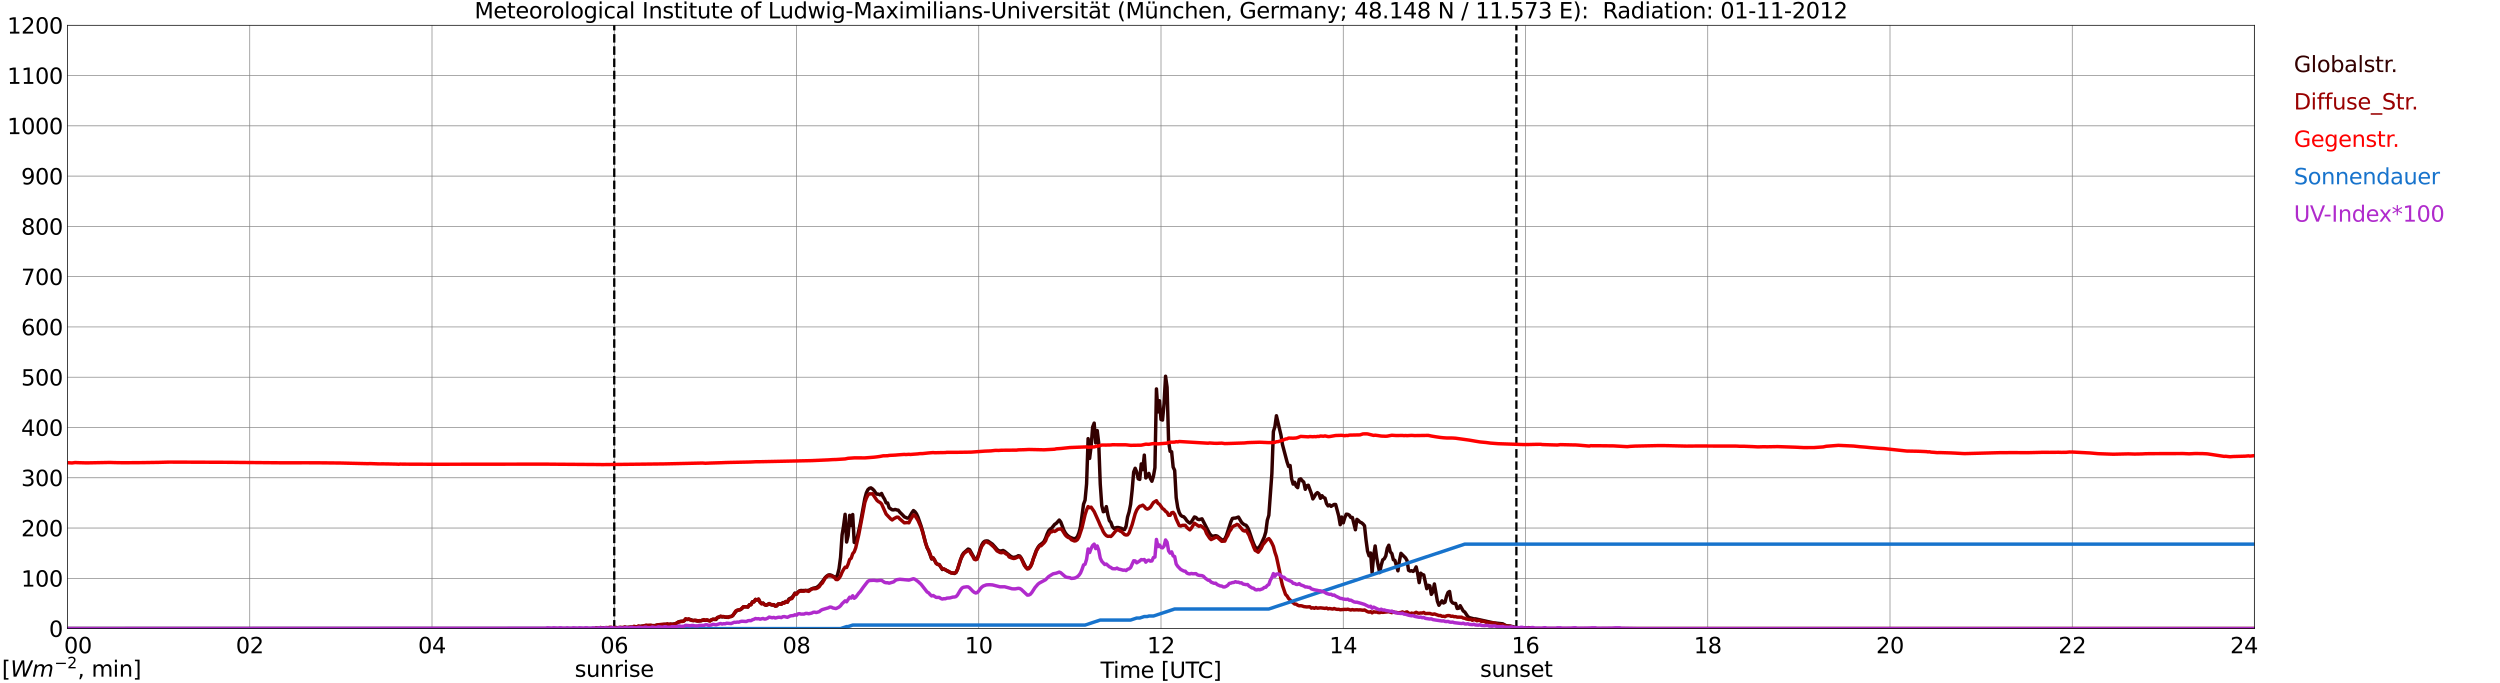 <?xml version="1.0" encoding="utf-8" standalone="no"?>
<!DOCTYPE svg PUBLIC "-//W3C//DTD SVG 1.1//EN"
  "http://www.w3.org/Graphics/SVG/1.1/DTD/svg11.dtd">
<svg xmlns:xlink="http://www.w3.org/1999/xlink" width="1085.4pt" height="296.64pt" viewBox="0 0 1085.4 296.64" xmlns="http://www.w3.org/2000/svg" version="1.1">
 <defs>
  <style type="text/css">*{stroke-linejoin: round; stroke-linecap: butt}</style>
 </defs>
 <g id="figure_1">
  <g id="patch_1">
   <path d="M 0 296.64 
L 1085.4 296.64 
L 1085.4 0 
L 0 0 
z
" style="fill: #ffffff"/>
  </g>
  <g id="axes_1">
   <g id="patch_2">
    <path d="M 29.306 272.909 
L 978.814 272.909 
L 978.814 10.976 
L 29.306 10.976 
z
" style="fill: #ffffff"/>
   </g>
   <g id="patch_3">
    <path d="M 978.814 272.909 
L 978.814 272.909 
L 978.814 10.976 
L 978.814 10.976 
z
" clip-path="url(#pfb2635aa47)" style="fill: #d3d3d3; opacity: 0.25; stroke: #d3d3d3; stroke-linejoin: miter"/>
   </g>
   <g id="matplotlib.axis_1">
    <g id="xtick_1">
     <g id="line2d_1">
      <path d="M 29.306 272.909 
L 29.306 10.976 
" clip-path="url(#pfb2635aa47)" style="fill: none; stroke: #808080; stroke-width: 0.3; stroke-linecap: square"/>
     </g>
     <g id="line2d_2"/>
     <g id="text_1">
      <!--    00 -->
      <g transform="translate(18.733 283.627) scale(0.095 -0.095)">
       <defs>
        <path id="DejaVuSans-20" transform="scale(0.016)"/>
        <path id="DejaVuSans-30" d="M 2034 4250 
Q 1547 4250 1301 3770 
Q 1056 3291 1056 2328 
Q 1056 1369 1301 889 
Q 1547 409 2034 409 
Q 2525 409 2770 889 
Q 3016 1369 3016 2328 
Q 3016 3291 2770 3770 
Q 2525 4250 2034 4250 
z
M 2034 4750 
Q 2819 4750 3233 4129 
Q 3647 3509 3647 2328 
Q 3647 1150 3233 529 
Q 2819 -91 2034 -91 
Q 1250 -91 836 529 
Q 422 1150 422 2328 
Q 422 3509 836 4129 
Q 1250 4750 2034 4750 
z
" transform="scale(0.016)"/>
       </defs>
       <use xlink:href="#DejaVuSans-20"/>
       <use xlink:href="#DejaVuSans-20" transform="translate(31.787 0)"/>
       <use xlink:href="#DejaVuSans-20" transform="translate(63.574 0)"/>
       <use xlink:href="#DejaVuSans-30" transform="translate(95.361 0)"/>
       <use xlink:href="#DejaVuSans-30" transform="translate(158.984 0)"/>
      </g>
     </g>
    </g>
    <g id="xtick_2">
     <g id="line2d_3">
      <path d="M 108.431 272.909 
L 108.431 10.976 
" clip-path="url(#pfb2635aa47)" style="fill: none; stroke: #808080; stroke-width: 0.3; stroke-linecap: square"/>
     </g>
     <g id="line2d_4"/>
     <g id="text_2">
      <!-- 02 -->
      <g transform="translate(102.387 283.627) scale(0.095 -0.095)">
       <defs>
        <path id="DejaVuSans-32" d="M 1228 531 
L 3431 531 
L 3431 0 
L 469 0 
L 469 531 
Q 828 903 1448 1529 
Q 2069 2156 2228 2338 
Q 2531 2678 2651 2914 
Q 2772 3150 2772 3378 
Q 2772 3750 2511 3984 
Q 2250 4219 1831 4219 
Q 1534 4219 1204 4116 
Q 875 4013 500 3803 
L 500 4441 
Q 881 4594 1212 4672 
Q 1544 4750 1819 4750 
Q 2544 4750 2975 4387 
Q 3406 4025 3406 3419 
Q 3406 3131 3298 2873 
Q 3191 2616 2906 2266 
Q 2828 2175 2409 1742 
Q 1991 1309 1228 531 
z
" transform="scale(0.016)"/>
       </defs>
       <use xlink:href="#DejaVuSans-30"/>
       <use xlink:href="#DejaVuSans-32" transform="translate(63.623 0)"/>
      </g>
     </g>
    </g>
    <g id="xtick_3">
     <g id="line2d_5">
      <path d="M 187.557 272.909 
L 187.557 10.976 
" clip-path="url(#pfb2635aa47)" style="fill: none; stroke: #808080; stroke-width: 0.3; stroke-linecap: square"/>
     </g>
     <g id="line2d_6"/>
     <g id="text_3">
      <!-- 04 -->
      <g transform="translate(181.513 283.627) scale(0.095 -0.095)">
       <defs>
        <path id="DejaVuSans-34" d="M 2419 4116 
L 825 1625 
L 2419 1625 
L 2419 4116 
z
M 2253 4666 
L 3047 4666 
L 3047 1625 
L 3713 1625 
L 3713 1100 
L 3047 1100 
L 3047 0 
L 2419 0 
L 2419 1100 
L 313 1100 
L 313 1709 
L 2253 4666 
z
" transform="scale(0.016)"/>
       </defs>
       <use xlink:href="#DejaVuSans-30"/>
       <use xlink:href="#DejaVuSans-34" transform="translate(63.623 0)"/>
      </g>
     </g>
    </g>
    <g id="xtick_4">
     <g id="line2d_7">
      <path d="M 266.683 272.909 
L 266.683 10.976 
" clip-path="url(#pfb2635aa47)" style="fill: none; stroke: #808080; stroke-width: 0.3; stroke-linecap: square"/>
     </g>
     <g id="line2d_8"/>
     <g id="text_4">
      <!-- 06 -->
      <g transform="translate(260.638 283.627) scale(0.095 -0.095)">
       <defs>
        <path id="DejaVuSans-36" d="M 2113 2584 
Q 1688 2584 1439 2293 
Q 1191 2003 1191 1497 
Q 1191 994 1439 701 
Q 1688 409 2113 409 
Q 2538 409 2786 701 
Q 3034 994 3034 1497 
Q 3034 2003 2786 2293 
Q 2538 2584 2113 2584 
z
M 3366 4563 
L 3366 3988 
Q 3128 4100 2886 4159 
Q 2644 4219 2406 4219 
Q 1781 4219 1451 3797 
Q 1122 3375 1075 2522 
Q 1259 2794 1537 2939 
Q 1816 3084 2150 3084 
Q 2853 3084 3261 2657 
Q 3669 2231 3669 1497 
Q 3669 778 3244 343 
Q 2819 -91 2113 -91 
Q 1303 -91 875 529 
Q 447 1150 447 2328 
Q 447 3434 972 4092 
Q 1497 4750 2381 4750 
Q 2619 4750 2861 4703 
Q 3103 4656 3366 4563 
z
" transform="scale(0.016)"/>
       </defs>
       <use xlink:href="#DejaVuSans-30"/>
       <use xlink:href="#DejaVuSans-36" transform="translate(63.623 0)"/>
      </g>
     </g>
    </g>
    <g id="xtick_5">
     <g id="line2d_9">
      <path d="M 345.808 272.909 
L 345.808 10.976 
" clip-path="url(#pfb2635aa47)" style="fill: none; stroke: #808080; stroke-width: 0.3; stroke-linecap: square"/>
     </g>
     <g id="line2d_10"/>
     <g id="text_5">
      <!-- 08 -->
      <g transform="translate(339.764 283.627) scale(0.095 -0.095)">
       <defs>
        <path id="DejaVuSans-38" d="M 2034 2216 
Q 1584 2216 1326 1975 
Q 1069 1734 1069 1313 
Q 1069 891 1326 650 
Q 1584 409 2034 409 
Q 2484 409 2743 651 
Q 3003 894 3003 1313 
Q 3003 1734 2745 1975 
Q 2488 2216 2034 2216 
z
M 1403 2484 
Q 997 2584 770 2862 
Q 544 3141 544 3541 
Q 544 4100 942 4425 
Q 1341 4750 2034 4750 
Q 2731 4750 3128 4425 
Q 3525 4100 3525 3541 
Q 3525 3141 3298 2862 
Q 3072 2584 2669 2484 
Q 3125 2378 3379 2068 
Q 3634 1759 3634 1313 
Q 3634 634 3220 271 
Q 2806 -91 2034 -91 
Q 1263 -91 848 271 
Q 434 634 434 1313 
Q 434 1759 690 2068 
Q 947 2378 1403 2484 
z
M 1172 3481 
Q 1172 3119 1398 2916 
Q 1625 2713 2034 2713 
Q 2441 2713 2670 2916 
Q 2900 3119 2900 3481 
Q 2900 3844 2670 4047 
Q 2441 4250 2034 4250 
Q 1625 4250 1398 4047 
Q 1172 3844 1172 3481 
z
" transform="scale(0.016)"/>
       </defs>
       <use xlink:href="#DejaVuSans-30"/>
       <use xlink:href="#DejaVuSans-38" transform="translate(63.623 0)"/>
      </g>
     </g>
    </g>
    <g id="xtick_6">
     <g id="line2d_11">
      <path d="M 424.934 272.909 
L 424.934 10.976 
" clip-path="url(#pfb2635aa47)" style="fill: none; stroke: #808080; stroke-width: 0.3; stroke-linecap: square"/>
     </g>
     <g id="line2d_12"/>
     <g id="text_6">
      <!-- 10 -->
      <g transform="translate(418.89 283.627) scale(0.095 -0.095)">
       <defs>
        <path id="DejaVuSans-31" d="M 794 531 
L 1825 531 
L 1825 4091 
L 703 3866 
L 703 4441 
L 1819 4666 
L 2450 4666 
L 2450 531 
L 3481 531 
L 3481 0 
L 794 0 
L 794 531 
z
" transform="scale(0.016)"/>
       </defs>
       <use xlink:href="#DejaVuSans-31"/>
       <use xlink:href="#DejaVuSans-30" transform="translate(63.623 0)"/>
      </g>
     </g>
    </g>
    <g id="xtick_7">
     <g id="line2d_13">
      <path d="M 504.06 272.909 
L 504.06 10.976 
" clip-path="url(#pfb2635aa47)" style="fill: none; stroke: #808080; stroke-width: 0.3; stroke-linecap: square"/>
     </g>
     <g id="line2d_14"/>
     <g id="text_7">
      <!-- 12 -->
      <g transform="translate(498.015 283.627) scale(0.095 -0.095)">
       <use xlink:href="#DejaVuSans-31"/>
       <use xlink:href="#DejaVuSans-32" transform="translate(63.623 0)"/>
      </g>
     </g>
    </g>
    <g id="xtick_8">
     <g id="line2d_15">
      <path d="M 583.185 272.909 
L 583.185 10.976 
" clip-path="url(#pfb2635aa47)" style="fill: none; stroke: #808080; stroke-width: 0.3; stroke-linecap: square"/>
     </g>
     <g id="line2d_16"/>
     <g id="text_8">
      <!-- 14 -->
      <g transform="translate(577.141 283.627) scale(0.095 -0.095)">
       <use xlink:href="#DejaVuSans-31"/>
       <use xlink:href="#DejaVuSans-34" transform="translate(63.623 0)"/>
      </g>
     </g>
    </g>
    <g id="xtick_9">
     <g id="line2d_17">
      <path d="M 662.311 272.909 
L 662.311 10.976 
" clip-path="url(#pfb2635aa47)" style="fill: none; stroke: #808080; stroke-width: 0.3; stroke-linecap: square"/>
     </g>
     <g id="line2d_18"/>
     <g id="text_9">
      <!-- 16 -->
      <g transform="translate(656.267 283.627) scale(0.095 -0.095)">
       <use xlink:href="#DejaVuSans-31"/>
       <use xlink:href="#DejaVuSans-36" transform="translate(63.623 0)"/>
      </g>
     </g>
    </g>
    <g id="xtick_10">
     <g id="line2d_19">
      <path d="M 741.437 272.909 
L 741.437 10.976 
" clip-path="url(#pfb2635aa47)" style="fill: none; stroke: #808080; stroke-width: 0.3; stroke-linecap: square"/>
     </g>
     <g id="line2d_20"/>
     <g id="text_10">
      <!-- 18 -->
      <g transform="translate(735.392 283.627) scale(0.095 -0.095)">
       <use xlink:href="#DejaVuSans-31"/>
       <use xlink:href="#DejaVuSans-38" transform="translate(63.623 0)"/>
      </g>
     </g>
    </g>
    <g id="xtick_11">
     <g id="line2d_21">
      <path d="M 820.562 272.909 
L 820.562 10.976 
" clip-path="url(#pfb2635aa47)" style="fill: none; stroke: #808080; stroke-width: 0.3; stroke-linecap: square"/>
     </g>
     <g id="line2d_22"/>
     <g id="text_11">
      <!-- 20 -->
      <g transform="translate(814.518 283.627) scale(0.095 -0.095)">
       <use xlink:href="#DejaVuSans-32"/>
       <use xlink:href="#DejaVuSans-30" transform="translate(63.623 0)"/>
      </g>
     </g>
    </g>
    <g id="xtick_12">
     <g id="line2d_23">
      <path d="M 899.688 272.909 
L 899.688 10.976 
" clip-path="url(#pfb2635aa47)" style="fill: none; stroke: #808080; stroke-width: 0.3; stroke-linecap: square"/>
     </g>
     <g id="line2d_24"/>
     <g id="text_12">
      <!-- 22 -->
      <g transform="translate(893.644 283.627) scale(0.095 -0.095)">
       <use xlink:href="#DejaVuSans-32"/>
       <use xlink:href="#DejaVuSans-32" transform="translate(63.623 0)"/>
      </g>
     </g>
    </g>
    <g id="xtick_13">
     <g id="line2d_25">
      <path d="M 978.814 272.909 
L 978.814 10.976 
" clip-path="url(#pfb2635aa47)" style="fill: none; stroke: #808080; stroke-width: 0.3; stroke-linecap: square"/>
     </g>
     <g id="line2d_26"/>
     <g id="text_13">
      <!-- 24    -->
      <g transform="translate(968.241 283.627) scale(0.095 -0.095)">
       <use xlink:href="#DejaVuSans-32"/>
       <use xlink:href="#DejaVuSans-34" transform="translate(63.623 0)"/>
       <use xlink:href="#DejaVuSans-20" transform="translate(127.246 0)"/>
       <use xlink:href="#DejaVuSans-20" transform="translate(159.033 0)"/>
       <use xlink:href="#DejaVuSans-20" transform="translate(190.82 0)"/>
      </g>
     </g>
    </g>
    <g id="text_14">
     <!-- Time [UTC] -->
     <g transform="translate(477.806 294.322) scale(0.095 -0.095)">
      <defs>
       <path id="DejaVuSans-54" d="M -19 4666 
L 3928 4666 
L 3928 4134 
L 2272 4134 
L 2272 0 
L 1638 0 
L 1638 4134 
L -19 4134 
L -19 4666 
z
" transform="scale(0.016)"/>
       <path id="DejaVuSans-69" d="M 603 3500 
L 1178 3500 
L 1178 0 
L 603 0 
L 603 3500 
z
M 603 4863 
L 1178 4863 
L 1178 4134 
L 603 4134 
L 603 4863 
z
" transform="scale(0.016)"/>
       <path id="DejaVuSans-6d" d="M 3328 2828 
Q 3544 3216 3844 3400 
Q 4144 3584 4550 3584 
Q 5097 3584 5394 3201 
Q 5691 2819 5691 2113 
L 5691 0 
L 5113 0 
L 5113 2094 
Q 5113 2597 4934 2840 
Q 4756 3084 4391 3084 
Q 3944 3084 3684 2787 
Q 3425 2491 3425 1978 
L 3425 0 
L 2847 0 
L 2847 2094 
Q 2847 2600 2669 2842 
Q 2491 3084 2119 3084 
Q 1678 3084 1418 2786 
Q 1159 2488 1159 1978 
L 1159 0 
L 581 0 
L 581 3500 
L 1159 3500 
L 1159 2956 
Q 1356 3278 1631 3431 
Q 1906 3584 2284 3584 
Q 2666 3584 2933 3390 
Q 3200 3197 3328 2828 
z
" transform="scale(0.016)"/>
       <path id="DejaVuSans-65" d="M 3597 1894 
L 3597 1613 
L 953 1613 
Q 991 1019 1311 708 
Q 1631 397 2203 397 
Q 2534 397 2845 478 
Q 3156 559 3463 722 
L 3463 178 
Q 3153 47 2828 -22 
Q 2503 -91 2169 -91 
Q 1331 -91 842 396 
Q 353 884 353 1716 
Q 353 2575 817 3079 
Q 1281 3584 2069 3584 
Q 2775 3584 3186 3129 
Q 3597 2675 3597 1894 
z
M 3022 2063 
Q 3016 2534 2758 2815 
Q 2500 3097 2075 3097 
Q 1594 3097 1305 2825 
Q 1016 2553 972 2059 
L 3022 2063 
z
" transform="scale(0.016)"/>
       <path id="DejaVuSans-5b" d="M 550 4863 
L 1875 4863 
L 1875 4416 
L 1125 4416 
L 1125 -397 
L 1875 -397 
L 1875 -844 
L 550 -844 
L 550 4863 
z
" transform="scale(0.016)"/>
       <path id="DejaVuSans-55" d="M 556 4666 
L 1191 4666 
L 1191 1831 
Q 1191 1081 1462 751 
Q 1734 422 2344 422 
Q 2950 422 3222 751 
Q 3494 1081 3494 1831 
L 3494 4666 
L 4128 4666 
L 4128 1753 
Q 4128 841 3676 375 
Q 3225 -91 2344 -91 
Q 1459 -91 1007 375 
Q 556 841 556 1753 
L 556 4666 
z
" transform="scale(0.016)"/>
       <path id="DejaVuSans-43" d="M 4122 4306 
L 4122 3641 
Q 3803 3938 3442 4084 
Q 3081 4231 2675 4231 
Q 1875 4231 1450 3742 
Q 1025 3253 1025 2328 
Q 1025 1406 1450 917 
Q 1875 428 2675 428 
Q 3081 428 3442 575 
Q 3803 722 4122 1019 
L 4122 359 
Q 3791 134 3420 21 
Q 3050 -91 2638 -91 
Q 1578 -91 968 557 
Q 359 1206 359 2328 
Q 359 3453 968 4101 
Q 1578 4750 2638 4750 
Q 3056 4750 3426 4639 
Q 3797 4528 4122 4306 
z
" transform="scale(0.016)"/>
       <path id="DejaVuSans-5d" d="M 1947 4863 
L 1947 -844 
L 622 -844 
L 622 -397 
L 1369 -397 
L 1369 4416 
L 622 4416 
L 622 4863 
L 1947 4863 
z
" transform="scale(0.016)"/>
      </defs>
      <use xlink:href="#DejaVuSans-54"/>
      <use xlink:href="#DejaVuSans-69" transform="translate(57.959 0)"/>
      <use xlink:href="#DejaVuSans-6d" transform="translate(85.742 0)"/>
      <use xlink:href="#DejaVuSans-65" transform="translate(183.154 0)"/>
      <use xlink:href="#DejaVuSans-20" transform="translate(244.678 0)"/>
      <use xlink:href="#DejaVuSans-5b" transform="translate(276.465 0)"/>
      <use xlink:href="#DejaVuSans-55" transform="translate(315.479 0)"/>
      <use xlink:href="#DejaVuSans-54" transform="translate(388.672 0)"/>
      <use xlink:href="#DejaVuSans-43" transform="translate(443.881 0)"/>
      <use xlink:href="#DejaVuSans-5d" transform="translate(513.705 0)"/>
     </g>
    </g>
   </g>
   <g id="matplotlib.axis_2">
    <g id="ytick_1">
     <g id="line2d_27">
      <path d="M 29.306 272.909 
L 978.814 272.909 
" clip-path="url(#pfb2635aa47)" style="fill: none; stroke: #808080; stroke-width: 0.3; stroke-linecap: square"/>
     </g>
     <g id="line2d_28"/>
     <g id="text_15">
      <!-- 0 -->
      <g transform="translate(21.261 276.518) scale(0.095 -0.095)">
       <use xlink:href="#DejaVuSans-30"/>
      </g>
     </g>
    </g>
    <g id="ytick_2">
     <g id="line2d_29">
      <path d="M 29.306 251.081 
L 978.814 251.081 
" clip-path="url(#pfb2635aa47)" style="fill: none; stroke: #808080; stroke-width: 0.3; stroke-linecap: square"/>
     </g>
     <g id="line2d_30"/>
     <g id="text_16">
      <!-- 100 -->
      <g transform="translate(9.173 254.69) scale(0.095 -0.095)">
       <use xlink:href="#DejaVuSans-31"/>
       <use xlink:href="#DejaVuSans-30" transform="translate(63.623 0)"/>
       <use xlink:href="#DejaVuSans-30" transform="translate(127.246 0)"/>
      </g>
     </g>
    </g>
    <g id="ytick_3">
     <g id="line2d_31">
      <path d="M 29.306 229.253 
L 978.814 229.253 
" clip-path="url(#pfb2635aa47)" style="fill: none; stroke: #808080; stroke-width: 0.3; stroke-linecap: square"/>
     </g>
     <g id="line2d_32"/>
     <g id="text_17">
      <!-- 200 -->
      <g transform="translate(9.173 232.863) scale(0.095 -0.095)">
       <use xlink:href="#DejaVuSans-32"/>
       <use xlink:href="#DejaVuSans-30" transform="translate(63.623 0)"/>
       <use xlink:href="#DejaVuSans-30" transform="translate(127.246 0)"/>
      </g>
     </g>
    </g>
    <g id="ytick_4">
     <g id="line2d_33">
      <path d="M 29.306 207.426 
L 978.814 207.426 
" clip-path="url(#pfb2635aa47)" style="fill: none; stroke: #808080; stroke-width: 0.3; stroke-linecap: square"/>
     </g>
     <g id="line2d_34"/>
     <g id="text_18">
      <!-- 300 -->
      <g transform="translate(9.173 211.035) scale(0.095 -0.095)">
       <defs>
        <path id="DejaVuSans-33" d="M 2597 2516 
Q 3050 2419 3304 2112 
Q 3559 1806 3559 1356 
Q 3559 666 3084 287 
Q 2609 -91 1734 -91 
Q 1441 -91 1130 -33 
Q 819 25 488 141 
L 488 750 
Q 750 597 1062 519 
Q 1375 441 1716 441 
Q 2309 441 2620 675 
Q 2931 909 2931 1356 
Q 2931 1769 2642 2001 
Q 2353 2234 1838 2234 
L 1294 2234 
L 1294 2753 
L 1863 2753 
Q 2328 2753 2575 2939 
Q 2822 3125 2822 3475 
Q 2822 3834 2567 4026 
Q 2313 4219 1838 4219 
Q 1578 4219 1281 4162 
Q 984 4106 628 3988 
L 628 4550 
Q 988 4650 1302 4700 
Q 1616 4750 1894 4750 
Q 2613 4750 3031 4423 
Q 3450 4097 3450 3541 
Q 3450 3153 3228 2886 
Q 3006 2619 2597 2516 
z
" transform="scale(0.016)"/>
       </defs>
       <use xlink:href="#DejaVuSans-33"/>
       <use xlink:href="#DejaVuSans-30" transform="translate(63.623 0)"/>
       <use xlink:href="#DejaVuSans-30" transform="translate(127.246 0)"/>
      </g>
     </g>
    </g>
    <g id="ytick_5">
     <g id="line2d_35">
      <path d="M 29.306 185.598 
L 978.814 185.598 
" clip-path="url(#pfb2635aa47)" style="fill: none; stroke: #808080; stroke-width: 0.3; stroke-linecap: square"/>
     </g>
     <g id="line2d_36"/>
     <g id="text_19">
      <!-- 400 -->
      <g transform="translate(9.173 189.207) scale(0.095 -0.095)">
       <use xlink:href="#DejaVuSans-34"/>
       <use xlink:href="#DejaVuSans-30" transform="translate(63.623 0)"/>
       <use xlink:href="#DejaVuSans-30" transform="translate(127.246 0)"/>
      </g>
     </g>
    </g>
    <g id="ytick_6">
     <g id="line2d_37">
      <path d="M 29.306 163.77 
L 978.814 163.77 
" clip-path="url(#pfb2635aa47)" style="fill: none; stroke: #808080; stroke-width: 0.3; stroke-linecap: square"/>
     </g>
     <g id="line2d_38"/>
     <g id="text_20">
      <!-- 500 -->
      <g transform="translate(9.173 167.379) scale(0.095 -0.095)">
       <defs>
        <path id="DejaVuSans-35" d="M 691 4666 
L 3169 4666 
L 3169 4134 
L 1269 4134 
L 1269 2991 
Q 1406 3038 1543 3061 
Q 1681 3084 1819 3084 
Q 2600 3084 3056 2656 
Q 3513 2228 3513 1497 
Q 3513 744 3044 326 
Q 2575 -91 1722 -91 
Q 1428 -91 1123 -41 
Q 819 9 494 109 
L 494 744 
Q 775 591 1075 516 
Q 1375 441 1709 441 
Q 2250 441 2565 725 
Q 2881 1009 2881 1497 
Q 2881 1984 2565 2268 
Q 2250 2553 1709 2553 
Q 1456 2553 1204 2497 
Q 953 2441 691 2322 
L 691 4666 
z
" transform="scale(0.016)"/>
       </defs>
       <use xlink:href="#DejaVuSans-35"/>
       <use xlink:href="#DejaVuSans-30" transform="translate(63.623 0)"/>
       <use xlink:href="#DejaVuSans-30" transform="translate(127.246 0)"/>
      </g>
     </g>
    </g>
    <g id="ytick_7">
     <g id="line2d_39">
      <path d="M 29.306 141.942 
L 978.814 141.942 
" clip-path="url(#pfb2635aa47)" style="fill: none; stroke: #808080; stroke-width: 0.3; stroke-linecap: square"/>
     </g>
     <g id="line2d_40"/>
     <g id="text_21">
      <!-- 600 -->
      <g transform="translate(9.173 145.551) scale(0.095 -0.095)">
       <use xlink:href="#DejaVuSans-36"/>
       <use xlink:href="#DejaVuSans-30" transform="translate(63.623 0)"/>
       <use xlink:href="#DejaVuSans-30" transform="translate(127.246 0)"/>
      </g>
     </g>
    </g>
    <g id="ytick_8">
     <g id="line2d_41">
      <path d="M 29.306 120.114 
L 978.814 120.114 
" clip-path="url(#pfb2635aa47)" style="fill: none; stroke: #808080; stroke-width: 0.3; stroke-linecap: square"/>
     </g>
     <g id="line2d_42"/>
     <g id="text_22">
      <!-- 700 -->
      <g transform="translate(9.173 123.724) scale(0.095 -0.095)">
       <defs>
        <path id="DejaVuSans-37" d="M 525 4666 
L 3525 4666 
L 3525 4397 
L 1831 0 
L 1172 0 
L 2766 4134 
L 525 4134 
L 525 4666 
z
" transform="scale(0.016)"/>
       </defs>
       <use xlink:href="#DejaVuSans-37"/>
       <use xlink:href="#DejaVuSans-30" transform="translate(63.623 0)"/>
       <use xlink:href="#DejaVuSans-30" transform="translate(127.246 0)"/>
      </g>
     </g>
    </g>
    <g id="ytick_9">
     <g id="line2d_43">
      <path d="M 29.306 98.287 
L 978.814 98.287 
" clip-path="url(#pfb2635aa47)" style="fill: none; stroke: #808080; stroke-width: 0.3; stroke-linecap: square"/>
     </g>
     <g id="line2d_44"/>
     <g id="text_23">
      <!-- 800 -->
      <g transform="translate(9.173 101.896) scale(0.095 -0.095)">
       <use xlink:href="#DejaVuSans-38"/>
       <use xlink:href="#DejaVuSans-30" transform="translate(63.623 0)"/>
       <use xlink:href="#DejaVuSans-30" transform="translate(127.246 0)"/>
      </g>
     </g>
    </g>
    <g id="ytick_10">
     <g id="line2d_45">
      <path d="M 29.306 76.459 
L 978.814 76.459 
" clip-path="url(#pfb2635aa47)" style="fill: none; stroke: #808080; stroke-width: 0.3; stroke-linecap: square"/>
     </g>
     <g id="line2d_46"/>
     <g id="text_24">
      <!-- 900 -->
      <g transform="translate(9.173 80.068) scale(0.095 -0.095)">
       <defs>
        <path id="DejaVuSans-39" d="M 703 97 
L 703 672 
Q 941 559 1184 500 
Q 1428 441 1663 441 
Q 2288 441 2617 861 
Q 2947 1281 2994 2138 
Q 2813 1869 2534 1725 
Q 2256 1581 1919 1581 
Q 1219 1581 811 2004 
Q 403 2428 403 3163 
Q 403 3881 828 4315 
Q 1253 4750 1959 4750 
Q 2769 4750 3195 4129 
Q 3622 3509 3622 2328 
Q 3622 1225 3098 567 
Q 2575 -91 1691 -91 
Q 1453 -91 1209 -44 
Q 966 3 703 97 
z
M 1959 2075 
Q 2384 2075 2632 2365 
Q 2881 2656 2881 3163 
Q 2881 3666 2632 3958 
Q 2384 4250 1959 4250 
Q 1534 4250 1286 3958 
Q 1038 3666 1038 3163 
Q 1038 2656 1286 2365 
Q 1534 2075 1959 2075 
z
" transform="scale(0.016)"/>
       </defs>
       <use xlink:href="#DejaVuSans-39"/>
       <use xlink:href="#DejaVuSans-30" transform="translate(63.623 0)"/>
       <use xlink:href="#DejaVuSans-30" transform="translate(127.246 0)"/>
      </g>
     </g>
    </g>
    <g id="ytick_11">
     <g id="line2d_47">
      <path d="M 29.306 54.631 
L 978.814 54.631 
" clip-path="url(#pfb2635aa47)" style="fill: none; stroke: #808080; stroke-width: 0.3; stroke-linecap: square"/>
     </g>
     <g id="line2d_48"/>
     <g id="text_25">
      <!-- 1000 -->
      <g transform="translate(3.128 58.24) scale(0.095 -0.095)">
       <use xlink:href="#DejaVuSans-31"/>
       <use xlink:href="#DejaVuSans-30" transform="translate(63.623 0)"/>
       <use xlink:href="#DejaVuSans-30" transform="translate(127.246 0)"/>
       <use xlink:href="#DejaVuSans-30" transform="translate(190.869 0)"/>
      </g>
     </g>
    </g>
    <g id="ytick_12">
     <g id="line2d_49">
      <path d="M 29.306 32.803 
L 978.814 32.803 
" clip-path="url(#pfb2635aa47)" style="fill: none; stroke: #808080; stroke-width: 0.3; stroke-linecap: square"/>
     </g>
     <g id="line2d_50"/>
     <g id="text_26">
      <!-- 1100 -->
      <g transform="translate(3.128 36.413) scale(0.095 -0.095)">
       <use xlink:href="#DejaVuSans-31"/>
       <use xlink:href="#DejaVuSans-31" transform="translate(63.623 0)"/>
       <use xlink:href="#DejaVuSans-30" transform="translate(127.246 0)"/>
       <use xlink:href="#DejaVuSans-30" transform="translate(190.869 0)"/>
      </g>
     </g>
    </g>
    <g id="ytick_13">
     <g id="line2d_51">
      <path d="M 29.306 10.976 
L 978.814 10.976 
" clip-path="url(#pfb2635aa47)" style="fill: none; stroke: #808080; stroke-width: 0.3; stroke-linecap: square"/>
     </g>
     <g id="line2d_52"/>
     <g id="text_27">
      <!-- 1200 -->
      <g transform="translate(3.128 14.585) scale(0.095 -0.095)">
       <use xlink:href="#DejaVuSans-31"/>
       <use xlink:href="#DejaVuSans-32" transform="translate(63.623 0)"/>
       <use xlink:href="#DejaVuSans-30" transform="translate(127.246 0)"/>
       <use xlink:href="#DejaVuSans-30" transform="translate(190.869 0)"/>
      </g>
     </g>
    </g>
   </g>
   <g id="line2d_53">
    <path d="M 266.683 272.909 
L 266.683 10.976 
" clip-path="url(#pfb2635aa47)" style="fill: none; stroke-dasharray: 3.7,1.6; stroke-dashoffset: 0; stroke: #000000"/>
   </g>
   <g id="line2d_54">
    <path d="M 658.355 272.909 
L 658.355 10.976 
" clip-path="url(#pfb2635aa47)" style="fill: none; stroke-dasharray: 3.7,1.6; stroke-dashoffset: 0; stroke: #000000"/>
   </g>
   <g id="line2d_55">
    <path d="M 29.306 272.909 
L 258.111 272.909 
L 258.77 272.732 
L 264.045 272.643 
L 269.98 272.464 
L 270.639 272.494 
L 271.298 272.376 
L 272.617 272.376 
L 275.255 272.197 
L 276.573 272.11 
L 279.87 271.724 
L 280.53 271.636 
L 281.189 271.754 
L 283.167 271.606 
L 284.486 271.606 
L 285.805 271.339 
L 287.783 271.222 
L 288.442 271.101 
L 289.761 271.132 
L 293.058 270.894 
L 293.717 270.599 
L 294.377 270.126 
L 295.036 269.857 
L 295.696 269.739 
L 296.355 269.739 
L 297.014 269.532 
L 297.674 268.823 
L 298.333 268.999 
L 298.992 268.882 
L 299.652 268.969 
L 300.971 269.414 
L 301.63 269.355 
L 302.289 269.563 
L 302.949 269.473 
L 303.608 269.591 
L 304.267 269.504 
L 304.927 269.237 
L 306.246 269.325 
L 306.905 269.207 
L 307.564 269.414 
L 308.224 269.473 
L 309.543 268.823 
L 310.861 268.969 
L 311.521 268.201 
L 312.839 267.607 
L 313.499 267.873 
L 314.158 267.727 
L 314.818 267.934 
L 315.477 268.022 
L 316.796 267.755 
L 317.455 267.637 
L 318.114 267.223 
L 319.433 265.594 
L 320.093 264.972 
L 321.411 264.706 
L 322.071 264.23 
L 322.73 263.49 
L 323.39 263.403 
L 324.708 263.521 
L 325.368 262.543 
L 326.027 262.484 
L 326.686 261.24 
L 327.346 261.299 
L 328.005 260.262 
L 328.665 260.528 
L 329.324 260.113 
L 329.983 261.478 
L 330.643 262.039 
L 331.302 261.803 
L 331.961 262.484 
L 332.621 262.781 
L 333.94 262.039 
L 334.599 262.512 
L 335.258 262.72 
L 335.918 262.512 
L 336.577 262.899 
L 337.236 263.047 
L 337.896 262.246 
L 338.555 262.128 
L 339.215 262.305 
L 339.874 261.624 
L 340.533 261.624 
L 341.193 261.181 
L 341.852 261.416 
L 342.512 260.054 
L 343.83 259.404 
L 344.49 258.575 
L 345.149 257.479 
L 345.808 257.745 
L 347.127 256.501 
L 347.787 256.352 
L 348.446 256.411 
L 349.765 256.352 
L 350.424 256.383 
L 351.083 256.294 
L 353.062 255.375 
L 354.38 255.108 
L 355.04 254.694 
L 355.699 254.133 
L 357.018 252.502 
L 358.337 250.666 
L 358.996 250.075 
L 359.655 249.66 
L 360.315 249.571 
L 360.974 249.778 
L 362.293 250.49 
L 362.952 250.607 
L 363.612 249.629 
L 364.271 246.934 
L 364.93 241.988 
L 365.59 232.305 
L 366.249 228.275 
L 366.909 223.301 
L 367.568 235.326 
L 368.227 232.512 
L 368.887 223.744 
L 369.546 228.188 
L 370.206 223.388 
L 370.865 235.472 
L 371.524 235.679 
L 372.184 233.401 
L 373.502 227.328 
L 375.481 216.399 
L 376.14 213.972 
L 376.799 212.61 
L 377.459 212.016 
L 378.118 211.809 
L 378.777 212.254 
L 379.437 212.904 
L 380.096 213.913 
L 380.756 214.563 
L 381.415 214.533 
L 382.074 214.86 
L 382.734 214.238 
L 383.393 215.659 
L 384.053 216.726 
L 384.712 218.324 
L 385.371 218.383 
L 386.031 220.457 
L 387.349 221.345 
L 388.009 221.376 
L 388.668 221.168 
L 389.328 221.404 
L 389.987 221.494 
L 390.646 222.354 
L 391.965 223.657 
L 392.624 224.397 
L 393.943 224.96 
L 394.603 224.84 
L 395.921 222.589 
L 396.581 221.67 
L 397.24 222.175 
L 397.899 223.093 
L 398.559 224.514 
L 399.878 228.306 
L 400.537 230.556 
L 401.856 235.74 
L 402.515 237.812 
L 403.175 239.087 
L 404.493 242.699 
L 405.153 242.226 
L 406.471 244.565 
L 407.131 244.98 
L 407.79 245.098 
L 409.109 247.261 
L 409.768 247.023 
L 412.406 248.505 
L 413.725 248.859 
L 414.384 248.979 
L 415.043 248.593 
L 415.703 247.202 
L 417.681 241.16 
L 418.34 240.124 
L 420.318 238.375 
L 420.978 238.641 
L 422.956 242.226 
L 423.615 242.73 
L 424.275 242.226 
L 424.934 240.567 
L 425.593 238.257 
L 426.253 236.568 
L 426.912 235.472 
L 427.572 234.97 
L 428.231 234.85 
L 428.89 234.88 
L 430.869 236.243 
L 432.187 237.694 
L 432.847 238.493 
L 433.506 239.028 
L 434.165 239.235 
L 434.825 239.174 
L 435.484 238.997 
L 436.144 239.353 
L 438.781 241.514 
L 439.44 241.87 
L 440.1 242.018 
L 441.419 241.693 
L 442.078 241.278 
L 442.737 241.396 
L 443.397 242.284 
L 445.375 246.283 
L 446.034 246.726 
L 446.694 246.609 
L 447.353 245.899 
L 448.012 244.448 
L 449.331 240.538 
L 449.991 238.82 
L 450.65 237.635 
L 451.309 236.747 
L 452.628 235.74 
L 453.287 235.057 
L 453.947 233.667 
L 454.606 231.86 
L 455.266 230.467 
L 455.925 229.727 
L 456.584 229.312 
L 457.903 227.653 
L 458.563 227.239 
L 459.881 225.789 
L 460.541 226.647 
L 461.859 230.113 
L 462.519 231.355 
L 463.178 232.185 
L 463.838 232.778 
L 464.497 233.222 
L 465.816 233.785 
L 466.475 233.874 
L 467.134 233.667 
L 467.794 232.927 
L 468.453 231.268 
L 469.113 228.662 
L 470.431 218.918 
L 471.091 217.139 
L 471.75 210.091 
L 472.409 190.454 
L 473.069 199.015 
L 473.728 193.654 
L 474.388 185.39 
L 475.047 183.703 
L 475.706 192.292 
L 476.366 186.931 
L 477.025 192.41 
L 477.685 210.18 
L 478.344 219.509 
L 479.003 222.175 
L 479.663 221.908 
L 480.322 219.955 
L 480.981 223.478 
L 481.641 226.025 
L 482.3 226.795 
L 482.96 228.662 
L 483.619 229.402 
L 484.938 229.015 
L 485.597 229.046 
L 486.916 229.402 
L 487.575 229.786 
L 488.235 229.906 
L 488.894 228.454 
L 489.553 224.425 
L 490.213 222.233 
L 490.872 218.946 
L 491.532 212.815 
L 492.191 204.937 
L 492.85 203.309 
L 493.51 204.909 
L 494.169 207.871 
L 494.828 208.137 
L 495.488 201.414 
L 496.147 203.9 
L 496.807 197.592 
L 497.466 207.515 
L 498.125 206.775 
L 498.785 205.531 
L 499.444 207.751 
L 500.103 208.936 
L 500.763 206.803 
L 501.422 203.071 
L 502.082 168.865 
L 502.741 178.844 
L 503.4 173.988 
L 504.06 182.134 
L 504.719 182.369 
L 505.379 175.409 
L 506.038 163.355 
L 506.697 168.125 
L 507.357 191.67 
L 508.016 195.933 
L 508.675 196.141 
L 509.335 202.805 
L 509.994 204.228 
L 510.654 216.074 
L 511.313 220.308 
L 511.972 222.53 
L 512.632 223.716 
L 513.291 224.189 
L 513.95 224.366 
L 514.61 225.078 
L 515.269 226.056 
L 515.929 226.678 
L 516.588 227.121 
L 517.247 226.588 
L 518.566 224.456 
L 519.226 224.663 
L 519.885 225.374 
L 520.544 225.61 
L 521.863 225.254 
L 525.16 231.683 
L 525.819 232.451 
L 526.479 232.837 
L 527.797 232.571 
L 528.457 232.748 
L 530.435 234.317 
L 531.094 234.496 
L 531.754 233.992 
L 532.413 232.658 
L 534.391 226.558 
L 535.051 225.106 
L 535.71 224.96 
L 536.369 224.929 
L 537.688 224.484 
L 539.007 226.737 
L 539.666 227.387 
L 540.326 227.832 
L 540.985 228.04 
L 541.644 228.956 
L 542.304 230.439 
L 543.623 234.376 
L 544.282 236.094 
L 544.941 237.487 
L 545.601 238.198 
L 546.26 237.932 
L 546.919 237.251 
L 547.579 236.094 
L 548.898 233.163 
L 549.557 230.941 
L 550.216 225.877 
L 550.876 223.716 
L 552.195 205.618 
L 552.854 187.346 
L 553.513 185.242 
L 554.173 180.503 
L 556.151 188.944 
L 556.81 193.061 
L 558.788 200.554 
L 559.448 202.51 
L 560.107 202.124 
L 560.766 207.871 
L 561.426 210.18 
L 562.085 209.381 
L 562.745 211.099 
L 563.404 211.719 
L 564.063 208.165 
L 564.723 207.899 
L 565.382 208.729 
L 566.042 209.292 
L 566.701 212.431 
L 567.36 210.861 
L 568.02 210.684 
L 569.338 214.266 
L 569.998 216.606 
L 570.657 215.628 
L 571.317 214.415 
L 571.976 213.882 
L 572.635 214.415 
L 573.295 216.34 
L 573.954 215.216 
L 574.613 215.984 
L 575.273 216.281 
L 575.932 218.649 
L 576.592 219.627 
L 577.251 219.213 
L 577.91 219.835 
L 579.229 219.005 
L 579.889 219.036 
L 581.207 223.982 
L 581.867 227.802 
L 582.526 224.484 
L 583.185 227.003 
L 583.845 224.781 
L 584.504 223.242 
L 585.164 223.301 
L 585.823 223.685 
L 586.482 224.663 
L 587.142 224.663 
L 588.46 229.993 
L 589.12 225.492 
L 589.779 225.994 
L 590.439 226.678 
L 591.098 226.944 
L 591.757 227.476 
L 592.417 228.275 
L 593.076 234.437 
L 593.736 239.294 
L 594.395 241.307 
L 595.054 240.093 
L 595.714 248.652 
L 596.373 241.368 
L 597.032 237.044 
L 597.692 242.049 
L 598.351 245.631 
L 599.011 248.593 
L 599.67 245.364 
L 600.329 243.055 
L 600.989 242.61 
L 601.648 241.368 
L 602.307 238.019 
L 602.967 236.716 
L 603.626 239.619 
L 604.286 240.331 
L 604.945 242.996 
L 605.604 243.291 
L 606.923 247.822 
L 607.582 243.47 
L 608.242 240.241 
L 610.22 242.226 
L 610.879 243.352 
L 611.539 247.586 
L 612.198 247.942 
L 612.858 247.763 
L 613.517 248.091 
L 614.176 247.469 
L 614.836 246.135 
L 615.495 249.007 
L 616.154 252.947 
L 616.814 248.859 
L 617.473 249.422 
L 618.133 249.629 
L 619.451 255.582 
L 620.111 254.102 
L 620.77 254.34 
L 621.429 258.042 
L 622.089 256.975 
L 622.748 253.539 
L 624.067 261.063 
L 624.726 262.781 
L 626.045 260.856 
L 626.705 261.803 
L 627.364 261.447 
L 628.023 258.871 
L 628.683 257.212 
L 629.342 256.798 
L 630.001 260.914 
L 630.661 261.744 
L 631.32 261.98 
L 631.98 262.01 
L 632.639 264.171 
L 633.298 264.084 
L 633.958 262.958 
L 635.276 265.267 
L 635.936 265.712 
L 637.255 267.666 
L 637.914 268.139 
L 639.892 268.674 
L 640.552 268.674 
L 648.464 270.42 
L 652.42 270.835 
L 653.739 271.575 
L 654.399 271.724 
L 655.717 271.813 
L 657.036 272.138 
L 657.695 272.376 
L 660.333 272.643 
L 662.311 272.584 
L 662.97 272.643 
L 663.63 272.494 
L 666.267 272.909 
L 978.154 272.909 
L 978.154 272.909 
" clip-path="url(#pfb2635aa47)" style="fill: none; stroke: #330000; stroke-width: 1.5; stroke-linecap: square"/>
   </g>
   <g id="line2d_56">
    <path d="M 29.306 272.909 
L 258.111 272.909 
L 258.77 272.623 
L 259.43 272.876 
L 260.089 272.791 
L 260.748 272.413 
L 261.408 272.749 
L 262.067 272.749 
L 262.726 272.498 
L 263.386 272.455 
L 264.045 272.54 
L 264.705 272.33 
L 265.364 272.33 
L 266.023 272.581 
L 266.683 272.413 
L 267.342 272.372 
L 268.002 272.623 
L 269.32 272.33 
L 269.98 272.498 
L 270.639 272.413 
L 271.298 272.162 
L 271.958 272.54 
L 273.277 272.372 
L 273.936 272.245 
L 274.595 272.33 
L 275.255 271.909 
L 275.914 272.077 
L 276.573 272.121 
L 277.233 271.743 
L 277.892 272.121 
L 278.552 271.909 
L 279.211 271.868 
L 280.53 271.407 
L 281.189 271.49 
L 282.508 271.407 
L 283.167 271.658 
L 283.827 271.785 
L 284.486 271.658 
L 285.145 271.322 
L 287.783 271.029 
L 289.102 271.029 
L 289.761 270.818 
L 290.42 271.239 
L 291.08 270.903 
L 291.739 271.28 
L 293.717 270.567 
L 294.377 270.148 
L 295.696 269.811 
L 296.355 269.811 
L 297.014 269.517 
L 297.674 268.635 
L 298.333 268.888 
L 298.992 268.679 
L 299.652 269.139 
L 300.311 269.349 
L 300.971 269.434 
L 301.63 269.307 
L 302.289 269.307 
L 302.949 269.685 
L 303.608 269.434 
L 304.267 269.517 
L 304.927 269.349 
L 305.586 269.015 
L 306.246 269.266 
L 306.905 269.098 
L 308.224 269.643 
L 308.883 269.098 
L 309.543 268.888 
L 310.202 268.93 
L 310.861 268.679 
L 311.521 268.006 
L 312.18 267.923 
L 312.839 267.544 
L 313.499 267.67 
L 314.158 267.67 
L 314.818 267.923 
L 315.477 267.838 
L 316.136 268.089 
L 316.796 267.67 
L 317.455 267.67 
L 318.114 267.334 
L 319.433 265.236 
L 320.093 264.942 
L 321.411 264.649 
L 322.071 264.145 
L 322.73 263.473 
L 323.39 263.514 
L 324.049 263.39 
L 324.708 263.558 
L 325.368 262.676 
L 326.027 262.591 
L 326.686 261.416 
L 327.346 261.29 
L 328.005 260.24 
L 328.665 260.45 
L 329.324 260.157 
L 329.983 261.458 
L 330.643 262.172 
L 331.302 261.962 
L 331.961 262.591 
L 332.621 262.717 
L 333.28 262.591 
L 333.94 262.087 
L 334.599 262.381 
L 335.918 262.632 
L 336.577 263.222 
L 337.236 262.968 
L 337.896 262.213 
L 339.215 262.34 
L 339.874 261.836 
L 340.533 261.877 
L 341.193 261.122 
L 341.852 261.458 
L 342.512 260.408 
L 343.171 260.072 
L 343.83 259.862 
L 345.149 257.721 
L 345.808 258.016 
L 346.468 257.051 
L 347.127 256.673 
L 349.105 256.673 
L 349.765 256.379 
L 351.083 256.756 
L 352.402 255.706 
L 353.062 255.582 
L 353.721 255.623 
L 354.38 255.538 
L 355.04 255.204 
L 355.699 254.7 
L 356.359 253.692 
L 357.018 253.146 
L 358.337 250.88 
L 358.996 250.417 
L 359.655 249.789 
L 360.315 250.081 
L 360.974 249.998 
L 362.293 250.754 
L 362.952 251.594 
L 363.612 251.635 
L 364.271 251.048 
L 364.93 250.04 
L 365.59 248.444 
L 366.249 247.228 
L 366.909 246.261 
L 367.568 246.388 
L 368.227 244.961 
L 368.887 242.904 
L 369.546 242.359 
L 370.206 240.385 
L 370.865 239.589 
L 371.524 237.825 
L 372.843 232.117 
L 374.162 225.191 
L 375.481 218.18 
L 376.14 216.292 
L 376.799 214.991 
L 377.459 214.36 
L 378.118 214.445 
L 378.777 214.36 
L 380.756 217.257 
L 381.415 217.802 
L 382.074 218.139 
L 382.734 218.767 
L 384.712 223.176 
L 386.69 225.274 
L 387.349 225.737 
L 388.009 225.233 
L 389.328 224.519 
L 389.987 224.56 
L 390.646 225.274 
L 392.624 226.996 
L 393.943 226.87 
L 394.603 226.996 
L 395.262 225.652 
L 396.581 223.554 
L 397.24 223.847 
L 398.559 225.946 
L 399.878 228.967 
L 400.537 230.941 
L 401.856 235.81 
L 402.515 237.698 
L 403.175 238.916 
L 403.834 240.554 
L 404.493 242.527 
L 405.153 242.276 
L 405.812 243.199 
L 406.471 244.71 
L 407.131 245.087 
L 407.79 245.255 
L 409.109 246.975 
L 409.768 247.06 
L 410.428 247.311 
L 411.087 247.774 
L 411.746 247.984 
L 413.065 248.824 
L 413.725 248.739 
L 414.384 248.78 
L 415.043 248.488 
L 415.703 247.228 
L 417.022 242.904 
L 418.34 240.512 
L 419 239.881 
L 420.318 239.043 
L 420.978 239.253 
L 421.637 240.512 
L 422.297 241.435 
L 422.956 242.778 
L 423.615 243.031 
L 424.275 242.736 
L 424.934 240.931 
L 425.593 238.79 
L 426.253 237.153 
L 427.572 235.348 
L 428.231 235.182 
L 428.89 235.559 
L 429.55 235.769 
L 431.528 237.53 
L 432.847 239.167 
L 434.165 239.881 
L 434.825 240.008 
L 435.484 239.757 
L 436.144 240.008 
L 436.803 240.512 
L 437.462 240.763 
L 438.122 241.813 
L 439.44 242.317 
L 440.1 242.485 
L 440.759 242.359 
L 442.078 241.772 
L 442.737 241.73 
L 443.397 242.485 
L 444.716 245.465 
L 446.034 247.06 
L 446.694 246.892 
L 447.353 246.137 
L 448.012 244.792 
L 448.672 242.485 
L 449.331 241.016 
L 449.991 239.126 
L 451.309 236.985 
L 451.969 236.943 
L 453.287 235.684 
L 453.947 234.802 
L 454.606 233.04 
L 455.266 232.159 
L 455.925 230.941 
L 456.584 230.941 
L 457.244 230.436 
L 457.903 230.731 
L 458.563 230.353 
L 459.222 229.808 
L 460.541 229.598 
L 461.2 230.185 
L 462.519 232.285 
L 463.178 232.955 
L 463.838 233.377 
L 464.497 233.586 
L 465.156 234.341 
L 466.475 234.887 
L 467.134 234.76 
L 467.794 234.256 
L 468.453 233.082 
L 469.772 229.094 
L 471.091 223.469 
L 471.75 221.413 
L 472.409 219.944 
L 473.069 220.404 
L 473.728 220.195 
L 475.047 222.127 
L 477.025 226.492 
L 477.685 228.088 
L 478.344 229.345 
L 479.003 230.858 
L 479.663 231.864 
L 480.322 232.536 
L 480.981 232.872 
L 481.641 232.787 
L 482.3 232.914 
L 482.96 232.285 
L 484.278 230.648 
L 484.938 230.144 
L 485.597 230.017 
L 486.256 230.563 
L 486.916 230.816 
L 488.235 232.073 
L 488.894 232.285 
L 489.553 232.2 
L 490.213 231.362 
L 491.532 227.793 
L 492.85 223.05 
L 493.51 221.454 
L 494.169 220.489 
L 494.828 219.776 
L 495.488 219.649 
L 496.147 219.313 
L 496.807 219.902 
L 497.466 220.74 
L 498.125 221.035 
L 498.785 220.74 
L 499.444 220.236 
L 500.763 218.18 
L 502.082 217.383 
L 502.741 218.516 
L 503.4 218.935 
L 504.719 220.782 
L 505.379 221.203 
L 506.038 222 
L 506.697 222.463 
L 507.357 223.722 
L 508.016 223.722 
L 508.675 222.631 
L 509.335 222.463 
L 509.994 223.301 
L 510.654 225.316 
L 511.972 228.171 
L 512.632 228.38 
L 513.291 228.088 
L 514.61 228.088 
L 515.269 229.011 
L 516.588 230.059 
L 517.247 229.303 
L 518.566 227.162 
L 520.544 228.507 
L 521.204 228.212 
L 521.863 228.633 
L 523.182 229.891 
L 523.841 231.613 
L 525.16 233.628 
L 525.819 234.256 
L 527.797 233.291 
L 528.457 233.208 
L 530.435 235.014 
L 531.754 234.928 
L 532.413 233.501 
L 533.073 232.453 
L 533.732 230.816 
L 534.391 229.934 
L 535.051 228.799 
L 535.71 228.339 
L 536.369 228.088 
L 537.029 227.666 
L 537.688 227.92 
L 539.666 230.312 
L 540.326 230.563 
L 540.985 230.227 
L 542.304 232.41 
L 542.963 234.256 
L 543.623 235.727 
L 544.282 237.53 
L 544.941 238.958 
L 545.601 239.294 
L 546.26 239.757 
L 547.579 238.035 
L 548.238 236.566 
L 550.216 234.173 
L 550.876 233.837 
L 551.535 234.636 
L 552.195 235.81 
L 552.854 237.238 
L 553.513 239.757 
L 554.173 241.686 
L 555.491 247.733 
L 556.151 251.426 
L 556.81 254.237 
L 558.129 258.057 
L 558.788 258.729 
L 559.448 259.821 
L 560.766 261.122 
L 562.085 262.255 
L 562.745 262.298 
L 563.404 262.759 
L 564.063 263.012 
L 564.723 262.968 
L 565.382 263.095 
L 566.042 263.346 
L 567.36 263.514 
L 568.679 263.431 
L 569.338 264.018 
L 569.998 263.85 
L 570.657 264.103 
L 571.317 263.767 
L 571.976 264.06 
L 573.295 263.892 
L 575.273 264.145 
L 575.932 263.977 
L 576.592 264.355 
L 577.251 264.186 
L 578.57 264.437 
L 579.229 264.186 
L 579.889 264.437 
L 580.548 264.564 
L 581.207 264.523 
L 581.867 264.732 
L 583.845 264.564 
L 584.504 264.606 
L 585.164 264.481 
L 586.482 264.859 
L 587.142 264.649 
L 587.801 264.815 
L 589.12 264.732 
L 589.779 264.815 
L 590.439 264.774 
L 591.757 264.942 
L 592.417 264.815 
L 593.736 265.572 
L 594.395 265.782 
L 595.054 265.572 
L 595.714 266.075 
L 596.373 265.614 
L 597.032 265.741 
L 597.692 265.697 
L 598.351 265.95 
L 599.011 265.992 
L 599.67 265.782 
L 600.329 265.865 
L 602.967 265.572 
L 604.286 265.992 
L 604.945 265.614 
L 605.604 265.95 
L 606.264 265.865 
L 606.923 266.075 
L 608.242 265.906 
L 608.901 265.655 
L 609.561 266.16 
L 610.22 265.824 
L 610.879 265.655 
L 611.539 266.16 
L 612.198 266.496 
L 612.858 266.16 
L 613.517 266.369 
L 614.176 266.16 
L 614.836 265.824 
L 615.495 266.16 
L 616.154 266.243 
L 616.814 266.118 
L 617.473 266.16 
L 618.133 265.906 
L 618.792 266.369 
L 620.77 266.328 
L 621.429 266.579 
L 622.089 266.705 
L 622.748 266.537 
L 624.726 267.251 
L 625.386 267.21 
L 626.045 267.587 
L 626.705 267.544 
L 627.364 267.712 
L 628.023 267.378 
L 628.683 267.251 
L 629.342 267.293 
L 630.001 267.587 
L 630.661 267.502 
L 631.32 267.755 
L 631.98 267.712 
L 632.639 267.923 
L 634.617 267.965 
L 635.276 268.342 
L 635.936 268.425 
L 636.595 268.72 
L 637.914 268.971 
L 638.573 268.888 
L 639.233 269.307 
L 639.892 269.015 
L 640.552 269.139 
L 641.211 269.517 
L 641.87 269.349 
L 642.53 269.349 
L 643.189 269.811 
L 643.848 269.726 
L 644.508 269.811 
L 645.167 270.189 
L 645.827 270.148 
L 647.145 270.399 
L 648.464 270.44 
L 649.783 270.776 
L 650.442 271.112 
L 651.102 271.071 
L 651.761 271.28 
L 652.42 271.239 
L 653.08 271.407 
L 653.739 271.785 
L 655.058 271.868 
L 655.717 271.909 
L 656.377 272.245 
L 657.695 272.54 
L 658.355 272.455 
L 659.014 272.749 
L 659.674 272.708 
L 660.333 272.835 
L 662.97 272.835 
L 663.63 272.708 
L 665.608 272.909 
L 978.154 272.909 
L 978.154 272.909 
" clip-path="url(#pfb2635aa47)" style="fill: none; stroke: #990000; stroke-width: 1.5; stroke-linecap: square"/>
   </g>
   <g id="line2d_57">
    <path d="M 29.306 200.886 
L 31.284 200.995 
L 32.603 200.816 
L 33.921 200.875 
L 37.218 200.958 
L 38.537 200.951 
L 47.768 200.775 
L 49.087 200.823 
L 51.065 200.871 
L 53.703 200.906 
L 61.615 200.853 
L 68.869 200.746 
L 73.484 200.622 
L 99.2 200.718 
L 101.178 200.737 
L 103.816 200.772 
L 105.794 200.788 
L 123.597 200.938 
L 125.575 200.936 
L 131.51 200.916 
L 136.785 200.919 
L 147.994 201.026 
L 159.863 201.314 
L 160.523 201.261 
L 161.841 201.309 
L 164.479 201.408 
L 166.457 201.399 
L 168.435 201.423 
L 172.391 201.508 
L 173.051 201.569 
L 173.71 201.486 
L 176.348 201.521 
L 188.217 201.565 
L 190.195 201.56 
L 237.011 201.504 
L 239.648 201.536 
L 260.089 201.68 
L 261.408 201.709 
L 264.705 201.672 
L 288.442 201.408 
L 303.608 201.063 
L 304.927 201.026 
L 306.246 201.13 
L 308.224 201.039 
L 313.499 200.882 
L 314.818 200.823 
L 316.796 200.768 
L 326.027 200.576 
L 328.005 200.476 
L 330.643 200.449 
L 352.402 199.984 
L 359.655 199.659 
L 361.634 199.535 
L 362.952 199.504 
L 366.909 199.247 
L 368.227 198.972 
L 370.865 198.793 
L 375.481 198.801 
L 379.437 198.498 
L 380.756 198.347 
L 382.074 198.162 
L 383.393 197.902 
L 385.371 197.856 
L 386.031 197.717 
L 388.668 197.59 
L 389.987 197.476 
L 391.306 197.376 
L 392.624 197.284 
L 393.284 197.354 
L 394.603 197.243 
L 395.262 197.317 
L 396.581 197.204 
L 398.559 197.06 
L 399.218 196.953 
L 400.537 196.926 
L 403.175 196.649 
L 405.153 196.483 
L 405.812 196.568 
L 408.45 196.505 
L 410.428 196.477 
L 411.087 196.381 
L 414.384 196.396 
L 421.637 196.293 
L 427.572 195.861 
L 430.209 195.759 
L 432.187 195.532 
L 433.506 195.569 
L 434.825 195.481 
L 436.803 195.466 
L 441.419 195.422 
L 442.078 195.311 
L 444.716 195.243 
L 446.694 195.145 
L 453.287 195.287 
L 457.903 195.027 
L 458.563 194.859 
L 460.541 194.726 
L 464.497 194.305 
L 471.75 194.023 
L 472.409 194.167 
L 473.728 194.097 
L 475.047 194.03 
L 476.366 193.696 
L 477.025 193.615 
L 478.344 193.213 
L 480.322 193.222 
L 482.3 193.181 
L 482.96 193.082 
L 484.278 193.1 
L 488.894 193.126 
L 490.872 193.344 
L 495.488 193.272 
L 497.466 192.842 
L 498.785 192.906 
L 500.103 192.67 
L 500.763 192.591 
L 502.741 192.716 
L 506.697 192.399 
L 507.357 192.107 
L 508.016 191.976 
L 509.335 191.969 
L 509.994 191.937 
L 510.654 191.768 
L 511.313 191.862 
L 511.972 191.679 
L 514.61 191.84 
L 524.501 192.425 
L 525.16 192.312 
L 527.138 192.46 
L 528.457 192.476 
L 530.435 192.391 
L 531.754 192.589 
L 533.073 192.554 
L 540.326 192.31 
L 541.644 192.168 
L 542.963 192.12 
L 546.919 191.995 
L 550.876 192.174 
L 552.195 192.146 
L 553.513 192.059 
L 554.173 191.784 
L 554.832 191.758 
L 557.47 190.911 
L 558.129 190.594 
L 558.788 190.529 
L 559.448 190.186 
L 561.426 190.245 
L 562.745 190.151 
L 563.404 189.979 
L 564.723 189.466 
L 568.02 189.664 
L 568.679 189.529 
L 569.998 189.616 
L 570.657 189.544 
L 571.317 189.608 
L 571.976 189.466 
L 572.635 189.514 
L 573.295 189.3 
L 574.613 189.396 
L 575.273 189.258 
L 576.592 189.553 
L 577.251 189.535 
L 579.889 189.079 
L 582.526 188.988 
L 583.845 189.173 
L 584.504 189.044 
L 585.164 189.097 
L 585.823 188.907 
L 590.439 188.809 
L 591.757 188.387 
L 593.076 188.357 
L 593.736 188.39 
L 596.373 189.038 
L 597.032 188.948 
L 598.351 189.116 
L 599.67 189.324 
L 601.648 189.4 
L 602.307 189.352 
L 603.626 189.09 
L 604.286 188.972 
L 606.264 189.103 
L 608.901 189.051 
L 609.561 189.143 
L 610.22 189.071 
L 610.879 189.143 
L 612.858 189.02 
L 614.176 189.114 
L 620.111 189.031 
L 621.429 189.311 
L 623.408 189.642 
L 625.386 189.926 
L 626.705 190.066 
L 628.023 190.153 
L 629.342 190.158 
L 630.661 190.175 
L 631.98 190.262 
L 637.914 191.087 
L 640.552 191.544 
L 642.53 191.869 
L 645.167 192.12 
L 647.145 192.38 
L 650.442 192.635 
L 661.652 193.017 
L 664.289 192.98 
L 665.608 192.941 
L 667.586 192.901 
L 668.905 192.897 
L 669.564 193.008 
L 670.883 193.056 
L 676.158 193.209 
L 677.477 193.037 
L 682.752 193.163 
L 684.071 193.179 
L 685.389 193.266 
L 690.005 193.657 
L 690.664 193.495 
L 691.983 193.53 
L 693.302 193.51 
L 700.555 193.589 
L 706.49 193.923 
L 707.808 193.792 
L 709.786 193.681 
L 720.337 193.451 
L 722.315 193.46 
L 724.293 193.495 
L 732.205 193.681 
L 736.821 193.637 
L 753.965 193.676 
L 755.284 193.75 
L 757.262 193.753 
L 761.218 193.914 
L 763.196 194.025 
L 765.834 193.94 
L 767.153 193.982 
L 771.768 193.897 
L 779.681 194.161 
L 782.978 194.322 
L 787.593 194.314 
L 791.55 194.039 
L 792.868 193.755 
L 798.143 193.351 
L 804.737 193.654 
L 807.375 193.934 
L 810.012 194.137 
L 811.99 194.335 
L 815.947 194.661 
L 817.925 194.761 
L 827.816 195.822 
L 832.431 195.911 
L 833.75 195.955 
L 836.388 196.079 
L 837.047 196.189 
L 837.706 196.141 
L 838.366 196.304 
L 839.684 196.389 
L 841.003 196.52 
L 842.322 196.494 
L 846.938 196.634 
L 848.256 196.697 
L 852.872 196.942 
L 868.697 196.516 
L 870.675 196.542 
L 871.994 196.512 
L 873.972 196.496 
L 879.907 196.542 
L 881.225 196.516 
L 887.16 196.372 
L 888.479 196.383 
L 889.797 196.4 
L 893.754 196.363 
L 895.072 196.405 
L 896.391 196.378 
L 897.051 196.383 
L 898.369 196.25 
L 899.688 196.256 
L 907.601 196.671 
L 910.898 196.97 
L 917.491 197.204 
L 924.085 197.051 
L 926.723 197.136 
L 930.02 197.077 
L 931.338 196.998 
L 933.316 196.959 
L 947.823 196.913 
L 950.46 197.029 
L 953.098 196.902 
L 956.395 196.942 
L 958.373 197.044 
L 965.626 198.147 
L 966.285 198.099 
L 967.604 198.243 
L 968.264 198.297 
L 969.582 198.197 
L 974.857 198.046 
L 976.176 197.92 
L 976.836 198.022 
L 978.154 197.889 
L 978.154 197.889 
" clip-path="url(#pfb2635aa47)" style="fill: none; stroke: #ff0000; stroke-width: 1.5; stroke-linecap: square"/>
   </g>
   <g id="line2d_58">
    <path d="M 29.306 272.909 
L 364.93 272.909 
L 367.568 272.036 
L 368.227 272.036 
L 370.206 271.381 
L 471.091 271.381 
L 477.685 269.198 
L 490.872 269.198 
L 493.51 268.325 
L 494.828 268.325 
L 496.807 267.67 
L 498.125 267.67 
L 498.785 267.452 
L 500.763 267.452 
L 509.994 264.396 
L 550.876 264.396 
L 635.936 236.238 
L 978.154 236.238 
L 978.154 236.238 
" clip-path="url(#pfb2635aa47)" style="fill: none; stroke: #1773cc; stroke-width: 1.5; stroke-linecap: square"/>
   </g>
   <g id="line2d_59">
    <path d="M 29.306 272.909 
L 237.011 272.8 
L 237.67 272.581 
L 239.648 272.8 
L 240.308 272.581 
L 242.286 272.8 
L 242.945 272.603 
L 243.604 272.603 
L 244.264 272.778 
L 245.583 272.778 
L 246.242 272.581 
L 246.901 272.756 
L 248.22 272.8 
L 248.88 272.581 
L 250.858 272.8 
L 251.517 272.581 
L 253.495 272.778 
L 254.155 272.581 
L 254.814 272.581 
L 255.473 272.778 
L 256.792 272.756 
L 257.451 272.56 
L 258.111 272.734 
L 259.43 272.778 
L 260.089 272.538 
L 262.067 272.756 
L 262.726 272.538 
L 264.705 272.734 
L 265.364 272.516 
L 266.023 272.516 
L 266.683 272.712 
L 268.002 272.712 
L 268.661 272.472 
L 269.98 272.669 
L 270.639 272.691 
L 271.298 272.45 
L 271.958 272.472 
L 272.617 272.647 
L 273.277 272.625 
L 273.936 272.429 
L 274.595 272.385 
L 275.255 272.56 
L 276.573 272.581 
L 277.233 272.341 
L 279.211 272.538 
L 279.87 272.298 
L 280.53 272.276 
L 281.189 272.494 
L 282.508 272.472 
L 283.167 272.232 
L 284.486 272.45 
L 285.145 272.385 
L 285.805 272.145 
L 287.783 272.319 
L 288.442 272.101 
L 289.102 272.079 
L 289.761 272.298 
L 291.08 272.276 
L 291.739 272.058 
L 293.717 272.145 
L 294.377 271.817 
L 295.036 271.774 
L 295.696 271.97 
L 297.014 271.861 
L 297.674 271.468 
L 299.652 271.686 
L 300.311 271.555 
L 300.971 271.555 
L 301.63 271.73 
L 302.949 271.73 
L 303.608 271.512 
L 305.586 271.534 
L 306.246 271.272 
L 306.905 271.228 
L 307.564 271.512 
L 308.883 271.359 
L 309.543 271.032 
L 310.861 271.294 
L 312.839 270.682 
L 313.499 270.944 
L 314.158 270.77 
L 314.818 270.835 
L 315.477 270.573 
L 317.455 270.726 
L 318.774 270.159 
L 319.433 270.202 
L 320.093 270.071 
L 320.752 270.137 
L 321.411 269.853 
L 322.071 269.722 
L 324.049 269.831 
L 324.708 269.504 
L 325.368 269.416 
L 326.027 269.482 
L 326.686 269.067 
L 327.346 268.871 
L 328.005 268.521 
L 328.665 268.674 
L 329.324 268.587 
L 329.983 268.827 
L 331.302 268.5 
L 331.961 268.805 
L 332.621 268.674 
L 333.28 268.39 
L 333.94 267.91 
L 335.258 268.216 
L 335.918 268.041 
L 336.577 268.325 
L 337.896 267.998 
L 338.555 267.998 
L 339.215 268.129 
L 339.874 267.757 
L 340.533 267.692 
L 341.852 268.019 
L 343.171 267.386 
L 344.49 267.234 
L 345.149 266.906 
L 345.808 267.103 
L 346.468 266.513 
L 347.127 266.426 
L 347.787 266.622 
L 349.105 266.601 
L 349.765 266.317 
L 350.424 266.317 
L 351.083 266.47 
L 352.402 266.186 
L 353.062 265.837 
L 353.721 265.771 
L 354.38 265.946 
L 355.699 265.553 
L 356.359 265.007 
L 357.018 264.658 
L 359.655 263.894 
L 360.315 263.545 
L 360.974 263.632 
L 361.634 263.959 
L 362.952 264.221 
L 364.271 263.567 
L 364.93 262.999 
L 365.59 262.126 
L 366.909 260.86 
L 367.568 261.275 
L 368.887 259.288 
L 369.546 259.659 
L 370.206 258.655 
L 370.865 259.747 
L 371.524 259.266 
L 372.843 257.498 
L 373.502 256.8 
L 374.821 254.923 
L 376.14 253.22 
L 376.799 252.391 
L 377.459 252.041 
L 379.437 251.932 
L 380.756 252.129 
L 382.074 251.954 
L 382.734 251.954 
L 384.053 252.849 
L 384.712 253.002 
L 385.371 253.002 
L 386.031 253.198 
L 388.009 252.609 
L 388.668 252.02 
L 389.328 251.692 
L 390.646 251.496 
L 391.965 251.605 
L 394.603 251.867 
L 396.581 251.256 
L 397.24 251.496 
L 398.559 252.456 
L 399.878 253.657 
L 402.515 257.018 
L 403.175 257.389 
L 403.834 258.153 
L 404.493 258.743 
L 405.153 258.546 
L 406.471 259.376 
L 407.79 259.376 
L 408.45 259.834 
L 409.109 260.096 
L 409.768 259.921 
L 410.428 259.965 
L 411.087 259.681 
L 412.406 259.594 
L 413.725 259.223 
L 414.384 259.201 
L 415.043 259.026 
L 415.703 258.328 
L 417.022 256.08 
L 417.681 255.294 
L 418.34 254.945 
L 419.659 254.77 
L 420.318 254.792 
L 420.978 255.228 
L 422.297 256.625 
L 422.956 257.149 
L 423.615 257.455 
L 424.275 257.28 
L 424.934 256.56 
L 425.593 255.621 
L 426.253 254.901 
L 426.912 254.421 
L 428.231 253.94 
L 429.55 253.853 
L 430.869 253.94 
L 434.165 254.77 
L 436.144 254.748 
L 438.122 255.272 
L 439.44 255.643 
L 440.759 255.665 
L 442.078 255.425 
L 442.737 255.512 
L 443.397 255.905 
L 446.034 258.372 
L 446.694 258.328 
L 447.353 257.979 
L 448.012 257.193 
L 449.331 255.141 
L 450.65 253.613 
L 451.309 253.111 
L 453.947 251.692 
L 455.266 250.339 
L 456.584 249.509 
L 457.244 249.117 
L 458.563 248.855 
L 459.881 248.374 
L 460.541 248.658 
L 461.859 249.815 
L 462.519 250.383 
L 463.178 250.644 
L 464.497 250.819 
L 465.156 251.147 
L 466.475 250.994 
L 467.134 250.754 
L 467.794 250.361 
L 468.453 249.728 
L 469.113 248.789 
L 469.772 247.218 
L 470.431 245.275 
L 471.091 244.969 
L 471.75 242.83 
L 472.409 238.355 
L 473.069 239.883 
L 473.728 238.115 
L 474.388 236.849 
L 475.047 236.238 
L 475.706 238.181 
L 476.366 237.024 
L 477.025 238.879 
L 477.685 242.306 
L 478.344 243.681 
L 479.663 245.1 
L 480.322 244.882 
L 481.641 246.082 
L 482.3 246.366 
L 482.96 246.89 
L 484.278 246.956 
L 484.938 246.628 
L 485.597 247.043 
L 486.916 247.348 
L 487.575 247.567 
L 488.235 247.479 
L 488.894 247.72 
L 489.553 247.152 
L 490.213 246.956 
L 490.872 246.41 
L 492.191 243.463 
L 492.85 243.529 
L 493.51 244.358 
L 494.828 243.529 
L 495.488 242.939 
L 496.147 243.07 
L 496.807 242.917 
L 497.466 244.074 
L 498.125 243.376 
L 498.785 243.201 
L 499.444 243.638 
L 500.103 243.529 
L 500.763 242.066 
L 501.422 241.87 
L 502.082 234.208 
L 502.741 237.308 
L 503.4 236.631 
L 504.06 237.657 
L 504.719 237.853 
L 505.379 237.133 
L 506.038 234.426 
L 506.697 235.409 
L 507.357 239.163 
L 508.016 240.145 
L 508.675 239.6 
L 509.335 241.368 
L 509.994 241.651 
L 510.654 244.882 
L 511.313 245.864 
L 512.632 247.239 
L 513.95 247.916 
L 514.61 248.003 
L 515.269 248.767 
L 515.929 249.073 
L 516.588 249.182 
L 517.247 248.964 
L 517.907 249.117 
L 519.226 249.051 
L 519.885 249.575 
L 520.544 249.793 
L 521.863 249.924 
L 522.522 250.208 
L 523.182 250.95 
L 524.501 251.889 
L 525.16 252.02 
L 525.819 252.74 
L 527.138 253.264 
L 527.797 253.198 
L 528.457 253.81 
L 529.776 254.399 
L 530.435 254.443 
L 531.094 254.835 
L 531.754 254.814 
L 532.413 254.53 
L 533.073 254.093 
L 533.732 253.286 
L 534.391 253.177 
L 535.051 252.936 
L 535.71 252.871 
L 536.369 252.543 
L 537.029 252.784 
L 537.688 252.74 
L 538.348 253.089 
L 539.007 253.024 
L 539.666 253.569 
L 540.985 253.831 
L 541.644 253.766 
L 542.304 254.464 
L 543.623 255.294 
L 544.282 255.381 
L 544.941 255.992 
L 545.601 256.123 
L 546.26 255.905 
L 546.919 256.08 
L 548.238 255.599 
L 548.898 255.032 
L 549.557 254.966 
L 550.216 254.159 
L 550.876 253.766 
L 551.535 251.867 
L 552.195 250.775 
L 552.854 249.029 
L 553.513 250.186 
L 554.173 249.248 
L 554.832 249.16 
L 555.491 249.378 
L 556.81 250.535 
L 557.47 250.623 
L 558.129 251.343 
L 560.766 252.522 
L 561.426 253.264 
L 562.085 253.307 
L 562.745 253.722 
L 563.404 253.744 
L 564.063 253.395 
L 564.723 253.94 
L 566.042 254.399 
L 566.701 254.835 
L 567.36 254.814 
L 568.02 255.01 
L 568.679 255.032 
L 569.338 255.665 
L 570.657 256.08 
L 571.976 256.32 
L 572.635 256.494 
L 573.295 256.516 
L 573.954 256.887 
L 574.613 256.865 
L 575.932 257.651 
L 577.251 258.044 
L 577.91 257.979 
L 578.57 258.437 
L 579.229 258.328 
L 579.889 258.786 
L 581.207 259.419 
L 581.867 259.79 
L 582.526 259.834 
L 583.185 260.074 
L 584.504 260.249 
L 585.164 260.118 
L 585.823 260.598 
L 586.482 260.554 
L 587.801 261.296 
L 588.46 261.449 
L 589.12 261.449 
L 591.098 261.995 
L 592.417 262.41 
L 594.395 263.414 
L 595.054 263.195 
L 595.714 264.069 
L 596.373 263.588 
L 598.351 264.549 
L 599.011 264.767 
L 599.67 264.483 
L 600.329 264.876 
L 600.989 264.789 
L 601.648 265.051 
L 602.967 265.247 
L 603.626 265.444 
L 604.286 265.313 
L 604.945 265.793 
L 605.604 265.771 
L 606.264 266.099 
L 607.582 266.273 
L 608.242 266.36 
L 608.901 266.23 
L 609.561 266.644 
L 610.22 266.688 
L 611.539 267.103 
L 612.858 267.365 
L 613.517 267.234 
L 614.176 267.605 
L 615.495 267.867 
L 616.154 267.998 
L 616.814 267.91 
L 617.473 268.194 
L 618.133 268.063 
L 618.792 268.456 
L 620.77 268.762 
L 621.429 268.652 
L 622.089 269.002 
L 623.408 269.22 
L 626.045 269.613 
L 626.705 269.547 
L 627.364 269.809 
L 628.023 269.875 
L 628.683 269.787 
L 629.342 270.071 
L 630.001 270.159 
L 630.661 270.071 
L 631.32 270.333 
L 634.617 270.726 
L 635.276 270.551 
L 635.936 270.879 
L 636.595 270.922 
L 637.255 270.792 
L 637.914 271.075 
L 639.233 271.206 
L 639.892 271.032 
L 640.552 271.337 
L 641.87 271.425 
L 642.53 271.25 
L 643.189 271.555 
L 644.508 271.643 
L 645.827 271.512 
L 646.486 271.796 
L 647.805 271.883 
L 648.464 271.752 
L 649.123 271.752 
L 649.783 272.036 
L 651.761 272.079 
L 652.42 271.97 
L 653.08 272.232 
L 655.058 272.341 
L 656.377 272.167 
L 657.036 272.429 
L 659.674 272.538 
L 660.333 272.341 
L 660.992 272.363 
L 661.652 272.603 
L 664.289 272.647 
L 664.949 272.472 
L 665.608 272.45 
L 666.267 272.691 
L 669.564 272.734 
L 670.224 272.56 
L 670.883 272.516 
L 671.542 272.756 
L 675.499 272.778 
L 676.158 272.581 
L 677.477 272.581 
L 678.136 272.778 
L 682.092 272.734 
L 683.411 272.56 
L 684.071 272.56 
L 684.73 272.8 
L 690.005 272.712 
L 691.324 272.581 
L 692.643 272.581 
L 693.302 272.8 
L 699.896 272.734 
L 701.215 272.603 
L 703.193 272.581 
L 703.852 272.778 
L 711.105 272.909 
L 978.154 272.909 
L 978.154 272.909 
" clip-path="url(#pfb2635aa47)" style="fill: none; stroke: #b02bcc; stroke-width: 1.5; stroke-linecap: square"/>
   </g>
   <g id="patch_4">
    <path d="M 29.306 272.909 
L 29.306 10.976 
" style="fill: none; stroke: #000000; stroke-width: 0.3; stroke-linejoin: miter; stroke-linecap: square"/>
   </g>
   <g id="patch_5">
    <path d="M 978.814 272.909 
L 978.814 10.976 
" style="fill: none; stroke: #000000; stroke-width: 0.3; stroke-linejoin: miter; stroke-linecap: square"/>
   </g>
   <g id="patch_6">
    <path d="M 29.306 272.909 
L 978.814 272.909 
" style="fill: none; stroke: #000000; stroke-width: 0.3; stroke-linejoin: miter; stroke-linecap: square"/>
   </g>
   <g id="patch_7">
    <path d="M 29.306 10.976 
L 978.814 10.976 
" style="fill: none; stroke: #000000; stroke-width: 0.3; stroke-linejoin: miter; stroke-linecap: square"/>
   </g>
   <g id="text_28">
    <!-- sunrise -->
    <g transform="translate(249.518 293.863) scale(0.095 -0.095)">
     <defs>
      <path id="DejaVuSans-73" d="M 2834 3397 
L 2834 2853 
Q 2591 2978 2328 3040 
Q 2066 3103 1784 3103 
Q 1356 3103 1142 2972 
Q 928 2841 928 2578 
Q 928 2378 1081 2264 
Q 1234 2150 1697 2047 
L 1894 2003 
Q 2506 1872 2764 1633 
Q 3022 1394 3022 966 
Q 3022 478 2636 193 
Q 2250 -91 1575 -91 
Q 1294 -91 989 -36 
Q 684 19 347 128 
L 347 722 
Q 666 556 975 473 
Q 1284 391 1588 391 
Q 1994 391 2212 530 
Q 2431 669 2431 922 
Q 2431 1156 2273 1281 
Q 2116 1406 1581 1522 
L 1381 1569 
Q 847 1681 609 1914 
Q 372 2147 372 2553 
Q 372 3047 722 3315 
Q 1072 3584 1716 3584 
Q 2034 3584 2315 3537 
Q 2597 3491 2834 3397 
z
" transform="scale(0.016)"/>
      <path id="DejaVuSans-75" d="M 544 1381 
L 544 3500 
L 1119 3500 
L 1119 1403 
Q 1119 906 1312 657 
Q 1506 409 1894 409 
Q 2359 409 2629 706 
Q 2900 1003 2900 1516 
L 2900 3500 
L 3475 3500 
L 3475 0 
L 2900 0 
L 2900 538 
Q 2691 219 2414 64 
Q 2138 -91 1772 -91 
Q 1169 -91 856 284 
Q 544 659 544 1381 
z
M 1991 3584 
L 1991 3584 
z
" transform="scale(0.016)"/>
      <path id="DejaVuSans-6e" d="M 3513 2113 
L 3513 0 
L 2938 0 
L 2938 2094 
Q 2938 2591 2744 2837 
Q 2550 3084 2163 3084 
Q 1697 3084 1428 2787 
Q 1159 2491 1159 1978 
L 1159 0 
L 581 0 
L 581 3500 
L 1159 3500 
L 1159 2956 
Q 1366 3272 1645 3428 
Q 1925 3584 2291 3584 
Q 2894 3584 3203 3211 
Q 3513 2838 3513 2113 
z
" transform="scale(0.016)"/>
      <path id="DejaVuSans-72" d="M 2631 2963 
Q 2534 3019 2420 3045 
Q 2306 3072 2169 3072 
Q 1681 3072 1420 2755 
Q 1159 2438 1159 1844 
L 1159 0 
L 581 0 
L 581 3500 
L 1159 3500 
L 1159 2956 
Q 1341 3275 1631 3429 
Q 1922 3584 2338 3584 
Q 2397 3584 2469 3576 
Q 2541 3569 2628 3553 
L 2631 2963 
z
" transform="scale(0.016)"/>
     </defs>
     <use xlink:href="#DejaVuSans-73"/>
     <use xlink:href="#DejaVuSans-75" transform="translate(52.1 0)"/>
     <use xlink:href="#DejaVuSans-6e" transform="translate(115.479 0)"/>
     <use xlink:href="#DejaVuSans-72" transform="translate(178.857 0)"/>
     <use xlink:href="#DejaVuSans-69" transform="translate(219.971 0)"/>
     <use xlink:href="#DejaVuSans-73" transform="translate(247.754 0)"/>
     <use xlink:href="#DejaVuSans-65" transform="translate(299.854 0)"/>
    </g>
   </g>
   <g id="text_29">
    <!-- sunset -->
    <g transform="translate(642.6 293.863) scale(0.095 -0.095)">
     <defs>
      <path id="DejaVuSans-74" d="M 1172 4494 
L 1172 3500 
L 2356 3500 
L 2356 3053 
L 1172 3053 
L 1172 1153 
Q 1172 725 1289 603 
Q 1406 481 1766 481 
L 2356 481 
L 2356 0 
L 1766 0 
Q 1100 0 847 248 
Q 594 497 594 1153 
L 594 3053 
L 172 3053 
L 172 3500 
L 594 3500 
L 594 4494 
L 1172 4494 
z
" transform="scale(0.016)"/>
     </defs>
     <use xlink:href="#DejaVuSans-73"/>
     <use xlink:href="#DejaVuSans-75" transform="translate(52.1 0)"/>
     <use xlink:href="#DejaVuSans-6e" transform="translate(115.479 0)"/>
     <use xlink:href="#DejaVuSans-73" transform="translate(178.857 0)"/>
     <use xlink:href="#DejaVuSans-65" transform="translate(230.957 0)"/>
     <use xlink:href="#DejaVuSans-74" transform="translate(292.48 0)"/>
    </g>
   </g>
   <g id="text_30">
    <!-- [$Wm^{-2}$, min] -->
    <g transform="translate(0.821 293.863) scale(0.095 -0.095)">
     <defs>
      <path id="DejaVuSans-Oblique-57" d="M 616 4666 
L 1228 4666 
L 1453 697 
L 3213 4666 
L 3916 4666 
L 4147 697 
L 5888 4666 
L 6528 4666 
L 4453 0 
L 3659 0 
L 3444 3891 
L 1697 0 
L 903 0 
L 616 4666 
z
" transform="scale(0.016)"/>
      <path id="DejaVuSans-Oblique-6d" d="M 5747 2113 
L 5338 0 
L 4763 0 
L 5166 2094 
Q 5191 2228 5203 2325 
Q 5216 2422 5216 2491 
Q 5216 2772 5059 2928 
Q 4903 3084 4622 3084 
Q 4203 3084 3875 2770 
Q 3547 2456 3450 1953 
L 3066 0 
L 2491 0 
L 2900 2094 
Q 2925 2209 2937 2307 
Q 2950 2406 2950 2484 
Q 2950 2769 2794 2926 
Q 2638 3084 2363 3084 
Q 1938 3084 1609 2770 
Q 1281 2456 1184 1953 
L 800 0 
L 225 0 
L 909 3500 
L 1484 3500 
L 1375 2956 
Q 1609 3263 1923 3423 
Q 2238 3584 2597 3584 
Q 2978 3584 3223 3384 
Q 3469 3184 3519 2828 
Q 3781 3197 4126 3390 
Q 4472 3584 4856 3584 
Q 5306 3584 5551 3325 
Q 5797 3066 5797 2591 
Q 5797 2488 5784 2364 
Q 5772 2241 5747 2113 
z
" transform="scale(0.016)"/>
      <path id="DejaVuSans-2212" d="M 678 2272 
L 4684 2272 
L 4684 1741 
L 678 1741 
L 678 2272 
z
" transform="scale(0.016)"/>
      <path id="DejaVuSans-2c" d="M 750 794 
L 1409 794 
L 1409 256 
L 897 -744 
L 494 -744 
L 750 256 
L 750 794 
z
" transform="scale(0.016)"/>
     </defs>
     <use xlink:href="#DejaVuSans-5b" transform="translate(0 0.766)"/>
     <use xlink:href="#DejaVuSans-Oblique-57" transform="translate(39.014 0.766)"/>
     <use xlink:href="#DejaVuSans-Oblique-6d" transform="translate(137.891 0.766)"/>
     <use xlink:href="#DejaVuSans-2212" transform="translate(239.953 39.047) scale(0.7)"/>
     <use xlink:href="#DejaVuSans-32" transform="translate(298.605 39.047) scale(0.7)"/>
     <use xlink:href="#DejaVuSans-2c" transform="translate(345.875 0.766)"/>
     <use xlink:href="#DejaVuSans-20" transform="translate(377.663 0.766)"/>
     <use xlink:href="#DejaVuSans-6d" transform="translate(409.45 0.766)"/>
     <use xlink:href="#DejaVuSans-69" transform="translate(506.862 0.766)"/>
     <use xlink:href="#DejaVuSans-6e" transform="translate(534.645 0.766)"/>
     <use xlink:href="#DejaVuSans-5d" transform="translate(598.024 0.766)"/>
    </g>
   </g>
   <g id="text_31">
    <!-- Globalstr. -->
    <g style="fill: #330000" transform="translate(995.905 31.291) scale(0.095 -0.095)">
     <defs>
      <path id="DejaVuSans-47" d="M 3809 666 
L 3809 1919 
L 2778 1919 
L 2778 2438 
L 4434 2438 
L 4434 434 
Q 4069 175 3628 42 
Q 3188 -91 2688 -91 
Q 1594 -91 976 548 
Q 359 1188 359 2328 
Q 359 3472 976 4111 
Q 1594 4750 2688 4750 
Q 3144 4750 3555 4637 
Q 3966 4525 4313 4306 
L 4313 3634 
Q 3963 3931 3569 4081 
Q 3175 4231 2741 4231 
Q 1884 4231 1454 3753 
Q 1025 3275 1025 2328 
Q 1025 1384 1454 906 
Q 1884 428 2741 428 
Q 3075 428 3337 486 
Q 3600 544 3809 666 
z
" transform="scale(0.016)"/>
      <path id="DejaVuSans-6c" d="M 603 4863 
L 1178 4863 
L 1178 0 
L 603 0 
L 603 4863 
z
" transform="scale(0.016)"/>
      <path id="DejaVuSans-6f" d="M 1959 3097 
Q 1497 3097 1228 2736 
Q 959 2375 959 1747 
Q 959 1119 1226 758 
Q 1494 397 1959 397 
Q 2419 397 2687 759 
Q 2956 1122 2956 1747 
Q 2956 2369 2687 2733 
Q 2419 3097 1959 3097 
z
M 1959 3584 
Q 2709 3584 3137 3096 
Q 3566 2609 3566 1747 
Q 3566 888 3137 398 
Q 2709 -91 1959 -91 
Q 1206 -91 779 398 
Q 353 888 353 1747 
Q 353 2609 779 3096 
Q 1206 3584 1959 3584 
z
" transform="scale(0.016)"/>
      <path id="DejaVuSans-62" d="M 3116 1747 
Q 3116 2381 2855 2742 
Q 2594 3103 2138 3103 
Q 1681 3103 1420 2742 
Q 1159 2381 1159 1747 
Q 1159 1113 1420 752 
Q 1681 391 2138 391 
Q 2594 391 2855 752 
Q 3116 1113 3116 1747 
z
M 1159 2969 
Q 1341 3281 1617 3432 
Q 1894 3584 2278 3584 
Q 2916 3584 3314 3078 
Q 3713 2572 3713 1747 
Q 3713 922 3314 415 
Q 2916 -91 2278 -91 
Q 1894 -91 1617 61 
Q 1341 213 1159 525 
L 1159 0 
L 581 0 
L 581 4863 
L 1159 4863 
L 1159 2969 
z
" transform="scale(0.016)"/>
      <path id="DejaVuSans-61" d="M 2194 1759 
Q 1497 1759 1228 1600 
Q 959 1441 959 1056 
Q 959 750 1161 570 
Q 1363 391 1709 391 
Q 2188 391 2477 730 
Q 2766 1069 2766 1631 
L 2766 1759 
L 2194 1759 
z
M 3341 1997 
L 3341 0 
L 2766 0 
L 2766 531 
Q 2569 213 2275 61 
Q 1981 -91 1556 -91 
Q 1019 -91 701 211 
Q 384 513 384 1019 
Q 384 1609 779 1909 
Q 1175 2209 1959 2209 
L 2766 2209 
L 2766 2266 
Q 2766 2663 2505 2880 
Q 2244 3097 1772 3097 
Q 1472 3097 1187 3025 
Q 903 2953 641 2809 
L 641 3341 
Q 956 3463 1253 3523 
Q 1550 3584 1831 3584 
Q 2591 3584 2966 3190 
Q 3341 2797 3341 1997 
z
" transform="scale(0.016)"/>
      <path id="DejaVuSans-2e" d="M 684 794 
L 1344 794 
L 1344 0 
L 684 0 
L 684 794 
z
" transform="scale(0.016)"/>
     </defs>
     <use xlink:href="#DejaVuSans-47"/>
     <use xlink:href="#DejaVuSans-6c" transform="translate(77.49 0)"/>
     <use xlink:href="#DejaVuSans-6f" transform="translate(105.273 0)"/>
     <use xlink:href="#DejaVuSans-62" transform="translate(166.455 0)"/>
     <use xlink:href="#DejaVuSans-61" transform="translate(229.932 0)"/>
     <use xlink:href="#DejaVuSans-6c" transform="translate(291.211 0)"/>
     <use xlink:href="#DejaVuSans-73" transform="translate(318.994 0)"/>
     <use xlink:href="#DejaVuSans-74" transform="translate(371.094 0)"/>
     <use xlink:href="#DejaVuSans-72" transform="translate(410.303 0)"/>
     <use xlink:href="#DejaVuSans-2e" transform="translate(442.291 0)"/>
    </g>
   </g>
   <g id="text_32">
    <!-- Diffuse_Str. -->
    <g style="fill: #990000" transform="translate(995.905 47.531) scale(0.095 -0.095)">
     <defs>
      <path id="DejaVuSans-44" d="M 1259 4147 
L 1259 519 
L 2022 519 
Q 2988 519 3436 956 
Q 3884 1394 3884 2338 
Q 3884 3275 3436 3711 
Q 2988 4147 2022 4147 
L 1259 4147 
z
M 628 4666 
L 1925 4666 
Q 3281 4666 3915 4102 
Q 4550 3538 4550 2338 
Q 4550 1131 3912 565 
Q 3275 0 1925 0 
L 628 0 
L 628 4666 
z
" transform="scale(0.016)"/>
      <path id="DejaVuSans-66" d="M 2375 4863 
L 2375 4384 
L 1825 4384 
Q 1516 4384 1395 4259 
Q 1275 4134 1275 3809 
L 1275 3500 
L 2222 3500 
L 2222 3053 
L 1275 3053 
L 1275 0 
L 697 0 
L 697 3053 
L 147 3053 
L 147 3500 
L 697 3500 
L 697 3744 
Q 697 4328 969 4595 
Q 1241 4863 1831 4863 
L 2375 4863 
z
" transform="scale(0.016)"/>
      <path id="DejaVuSans-5f" d="M 3263 -1063 
L 3263 -1509 
L -63 -1509 
L -63 -1063 
L 3263 -1063 
z
" transform="scale(0.016)"/>
      <path id="DejaVuSans-53" d="M 3425 4513 
L 3425 3897 
Q 3066 4069 2747 4153 
Q 2428 4238 2131 4238 
Q 1616 4238 1336 4038 
Q 1056 3838 1056 3469 
Q 1056 3159 1242 3001 
Q 1428 2844 1947 2747 
L 2328 2669 
Q 3034 2534 3370 2195 
Q 3706 1856 3706 1288 
Q 3706 609 3251 259 
Q 2797 -91 1919 -91 
Q 1588 -91 1214 -16 
Q 841 59 441 206 
L 441 856 
Q 825 641 1194 531 
Q 1563 422 1919 422 
Q 2459 422 2753 634 
Q 3047 847 3047 1241 
Q 3047 1584 2836 1778 
Q 2625 1972 2144 2069 
L 1759 2144 
Q 1053 2284 737 2584 
Q 422 2884 422 3419 
Q 422 4038 858 4394 
Q 1294 4750 2059 4750 
Q 2388 4750 2728 4690 
Q 3069 4631 3425 4513 
z
" transform="scale(0.016)"/>
     </defs>
     <use xlink:href="#DejaVuSans-44"/>
     <use xlink:href="#DejaVuSans-69" transform="translate(77.002 0)"/>
     <use xlink:href="#DejaVuSans-66" transform="translate(104.785 0)"/>
     <use xlink:href="#DejaVuSans-66" transform="translate(139.99 0)"/>
     <use xlink:href="#DejaVuSans-75" transform="translate(175.195 0)"/>
     <use xlink:href="#DejaVuSans-73" transform="translate(238.574 0)"/>
     <use xlink:href="#DejaVuSans-65" transform="translate(290.674 0)"/>
     <use xlink:href="#DejaVuSans-5f" transform="translate(352.197 0)"/>
     <use xlink:href="#DejaVuSans-53" transform="translate(402.197 0)"/>
     <use xlink:href="#DejaVuSans-74" transform="translate(465.674 0)"/>
     <use xlink:href="#DejaVuSans-72" transform="translate(504.883 0)"/>
     <use xlink:href="#DejaVuSans-2e" transform="translate(536.871 0)"/>
    </g>
   </g>
   <g id="text_33">
    <!-- Gegenstr. -->
    <g style="fill: #ff0000" transform="translate(995.905 63.771) scale(0.095 -0.095)">
     <defs>
      <path id="DejaVuSans-67" d="M 2906 1791 
Q 2906 2416 2648 2759 
Q 2391 3103 1925 3103 
Q 1463 3103 1205 2759 
Q 947 2416 947 1791 
Q 947 1169 1205 825 
Q 1463 481 1925 481 
Q 2391 481 2648 825 
Q 2906 1169 2906 1791 
z
M 3481 434 
Q 3481 -459 3084 -895 
Q 2688 -1331 1869 -1331 
Q 1566 -1331 1297 -1286 
Q 1028 -1241 775 -1147 
L 775 -588 
Q 1028 -725 1275 -790 
Q 1522 -856 1778 -856 
Q 2344 -856 2625 -561 
Q 2906 -266 2906 331 
L 2906 616 
Q 2728 306 2450 153 
Q 2172 0 1784 0 
Q 1141 0 747 490 
Q 353 981 353 1791 
Q 353 2603 747 3093 
Q 1141 3584 1784 3584 
Q 2172 3584 2450 3431 
Q 2728 3278 2906 2969 
L 2906 3500 
L 3481 3500 
L 3481 434 
z
" transform="scale(0.016)"/>
     </defs>
     <use xlink:href="#DejaVuSans-47"/>
     <use xlink:href="#DejaVuSans-65" transform="translate(77.49 0)"/>
     <use xlink:href="#DejaVuSans-67" transform="translate(139.014 0)"/>
     <use xlink:href="#DejaVuSans-65" transform="translate(202.49 0)"/>
     <use xlink:href="#DejaVuSans-6e" transform="translate(264.014 0)"/>
     <use xlink:href="#DejaVuSans-73" transform="translate(327.393 0)"/>
     <use xlink:href="#DejaVuSans-74" transform="translate(379.492 0)"/>
     <use xlink:href="#DejaVuSans-72" transform="translate(418.701 0)"/>
     <use xlink:href="#DejaVuSans-2e" transform="translate(450.689 0)"/>
    </g>
   </g>
   <g id="text_34">
    <!-- Sonnendauer -->
    <g style="fill: #1773cc" transform="translate(995.905 80.01) scale(0.095 -0.095)">
     <defs>
      <path id="DejaVuSans-64" d="M 2906 2969 
L 2906 4863 
L 3481 4863 
L 3481 0 
L 2906 0 
L 2906 525 
Q 2725 213 2448 61 
Q 2172 -91 1784 -91 
Q 1150 -91 751 415 
Q 353 922 353 1747 
Q 353 2572 751 3078 
Q 1150 3584 1784 3584 
Q 2172 3584 2448 3432 
Q 2725 3281 2906 2969 
z
M 947 1747 
Q 947 1113 1208 752 
Q 1469 391 1925 391 
Q 2381 391 2643 752 
Q 2906 1113 2906 1747 
Q 2906 2381 2643 2742 
Q 2381 3103 1925 3103 
Q 1469 3103 1208 2742 
Q 947 2381 947 1747 
z
" transform="scale(0.016)"/>
     </defs>
     <use xlink:href="#DejaVuSans-53"/>
     <use xlink:href="#DejaVuSans-6f" transform="translate(63.477 0)"/>
     <use xlink:href="#DejaVuSans-6e" transform="translate(124.658 0)"/>
     <use xlink:href="#DejaVuSans-6e" transform="translate(188.037 0)"/>
     <use xlink:href="#DejaVuSans-65" transform="translate(251.416 0)"/>
     <use xlink:href="#DejaVuSans-6e" transform="translate(312.939 0)"/>
     <use xlink:href="#DejaVuSans-64" transform="translate(376.318 0)"/>
     <use xlink:href="#DejaVuSans-61" transform="translate(439.795 0)"/>
     <use xlink:href="#DejaVuSans-75" transform="translate(501.074 0)"/>
     <use xlink:href="#DejaVuSans-65" transform="translate(564.453 0)"/>
     <use xlink:href="#DejaVuSans-72" transform="translate(625.977 0)"/>
    </g>
   </g>
   <g id="text_35">
    <!-- UV-Index*100 -->
    <g style="fill: #b02bcc" transform="translate(995.905 96.25) scale(0.095 -0.095)">
     <defs>
      <path id="DejaVuSans-56" d="M 1831 0 
L 50 4666 
L 709 4666 
L 2188 738 
L 3669 4666 
L 4325 4666 
L 2547 0 
L 1831 0 
z
" transform="scale(0.016)"/>
      <path id="DejaVuSans-2d" d="M 313 2009 
L 1997 2009 
L 1997 1497 
L 313 1497 
L 313 2009 
z
" transform="scale(0.016)"/>
      <path id="DejaVuSans-49" d="M 628 4666 
L 1259 4666 
L 1259 0 
L 628 0 
L 628 4666 
z
" transform="scale(0.016)"/>
      <path id="DejaVuSans-78" d="M 3513 3500 
L 2247 1797 
L 3578 0 
L 2900 0 
L 1881 1375 
L 863 0 
L 184 0 
L 1544 1831 
L 300 3500 
L 978 3500 
L 1906 2253 
L 2834 3500 
L 3513 3500 
z
" transform="scale(0.016)"/>
      <path id="DejaVuSans-2a" d="M 3009 3897 
L 1888 3291 
L 3009 2681 
L 2828 2375 
L 1778 3009 
L 1778 1831 
L 1422 1831 
L 1422 3009 
L 372 2375 
L 191 2681 
L 1313 3291 
L 191 3897 
L 372 4206 
L 1422 3572 
L 1422 4750 
L 1778 4750 
L 1778 3572 
L 2828 4206 
L 3009 3897 
z
" transform="scale(0.016)"/>
     </defs>
     <use xlink:href="#DejaVuSans-55"/>
     <use xlink:href="#DejaVuSans-56" transform="translate(73.193 0)"/>
     <use xlink:href="#DejaVuSans-2d" transform="translate(135.727 0)"/>
     <use xlink:href="#DejaVuSans-49" transform="translate(171.811 0)"/>
     <use xlink:href="#DejaVuSans-6e" transform="translate(201.303 0)"/>
     <use xlink:href="#DejaVuSans-64" transform="translate(264.682 0)"/>
     <use xlink:href="#DejaVuSans-65" transform="translate(328.158 0)"/>
     <use xlink:href="#DejaVuSans-78" transform="translate(387.932 0)"/>
     <use xlink:href="#DejaVuSans-2a" transform="translate(447.111 0)"/>
     <use xlink:href="#DejaVuSans-31" transform="translate(497.111 0)"/>
     <use xlink:href="#DejaVuSans-30" transform="translate(560.734 0)"/>
     <use xlink:href="#DejaVuSans-30" transform="translate(624.357 0)"/>
    </g>
   </g>
   <g id="text_36">
    <!-- Meteorological Institute of Ludwig-Maximilians-Universität (München, Germany; 48.148 N / 11.573 E):  Radiation: 01-11-2012 -->
    <g transform="translate(206.01 7.976) scale(0.095 -0.095)">
     <defs>
      <path id="DejaVuSans-4d" d="M 628 4666 
L 1569 4666 
L 2759 1491 
L 3956 4666 
L 4897 4666 
L 4897 0 
L 4281 0 
L 4281 4097 
L 3078 897 
L 2444 897 
L 1241 4097 
L 1241 0 
L 628 0 
L 628 4666 
z
" transform="scale(0.016)"/>
      <path id="DejaVuSans-63" d="M 3122 3366 
L 3122 2828 
Q 2878 2963 2633 3030 
Q 2388 3097 2138 3097 
Q 1578 3097 1268 2742 
Q 959 2388 959 1747 
Q 959 1106 1268 751 
Q 1578 397 2138 397 
Q 2388 397 2633 464 
Q 2878 531 3122 666 
L 3122 134 
Q 2881 22 2623 -34 
Q 2366 -91 2075 -91 
Q 1284 -91 818 406 
Q 353 903 353 1747 
Q 353 2603 823 3093 
Q 1294 3584 2113 3584 
Q 2378 3584 2631 3529 
Q 2884 3475 3122 3366 
z
" transform="scale(0.016)"/>
      <path id="DejaVuSans-4c" d="M 628 4666 
L 1259 4666 
L 1259 531 
L 3531 531 
L 3531 0 
L 628 0 
L 628 4666 
z
" transform="scale(0.016)"/>
      <path id="DejaVuSans-77" d="M 269 3500 
L 844 3500 
L 1563 769 
L 2278 3500 
L 2956 3500 
L 3675 769 
L 4391 3500 
L 4966 3500 
L 4050 0 
L 3372 0 
L 2619 2869 
L 1863 0 
L 1184 0 
L 269 3500 
z
" transform="scale(0.016)"/>
      <path id="DejaVuSans-76" d="M 191 3500 
L 800 3500 
L 1894 563 
L 2988 3500 
L 3597 3500 
L 2284 0 
L 1503 0 
L 191 3500 
z
" transform="scale(0.016)"/>
      <path id="DejaVuSans-e4" d="M 2194 1759 
Q 1497 1759 1228 1600 
Q 959 1441 959 1056 
Q 959 750 1161 570 
Q 1363 391 1709 391 
Q 2188 391 2477 730 
Q 2766 1069 2766 1631 
L 2766 1759 
L 2194 1759 
z
M 3341 1997 
L 3341 0 
L 2766 0 
L 2766 531 
Q 2569 213 2275 61 
Q 1981 -91 1556 -91 
Q 1019 -91 701 211 
Q 384 513 384 1019 
Q 384 1609 779 1909 
Q 1175 2209 1959 2209 
L 2766 2209 
L 2766 2266 
Q 2766 2663 2505 2880 
Q 2244 3097 1772 3097 
Q 1472 3097 1187 3025 
Q 903 2953 641 2809 
L 641 3341 
Q 956 3463 1253 3523 
Q 1550 3584 1831 3584 
Q 2591 3584 2966 3190 
Q 3341 2797 3341 1997 
z
M 2150 4850 
L 2784 4850 
L 2784 4219 
L 2150 4219 
L 2150 4850 
z
M 928 4850 
L 1562 4850 
L 1562 4219 
L 928 4219 
L 928 4850 
z
" transform="scale(0.016)"/>
      <path id="DejaVuSans-28" d="M 1984 4856 
Q 1566 4138 1362 3434 
Q 1159 2731 1159 2009 
Q 1159 1288 1364 580 
Q 1569 -128 1984 -844 
L 1484 -844 
Q 1016 -109 783 600 
Q 550 1309 550 2009 
Q 550 2706 781 3412 
Q 1013 4119 1484 4856 
L 1984 4856 
z
" transform="scale(0.016)"/>
      <path id="DejaVuSans-fc" d="M 544 1381 
L 544 3500 
L 1119 3500 
L 1119 1403 
Q 1119 906 1312 657 
Q 1506 409 1894 409 
Q 2359 409 2629 706 
Q 2900 1003 2900 1516 
L 2900 3500 
L 3475 3500 
L 3475 0 
L 2900 0 
L 2900 538 
Q 2691 219 2414 64 
Q 2138 -91 1772 -91 
Q 1169 -91 856 284 
Q 544 659 544 1381 
z
M 1991 3584 
L 1991 3584 
z
M 2278 4850 
L 2912 4850 
L 2912 4219 
L 2278 4219 
L 2278 4850 
z
M 1056 4850 
L 1690 4850 
L 1690 4219 
L 1056 4219 
L 1056 4850 
z
" transform="scale(0.016)"/>
      <path id="DejaVuSans-68" d="M 3513 2113 
L 3513 0 
L 2938 0 
L 2938 2094 
Q 2938 2591 2744 2837 
Q 2550 3084 2163 3084 
Q 1697 3084 1428 2787 
Q 1159 2491 1159 1978 
L 1159 0 
L 581 0 
L 581 4863 
L 1159 4863 
L 1159 2956 
Q 1366 3272 1645 3428 
Q 1925 3584 2291 3584 
Q 2894 3584 3203 3211 
Q 3513 2838 3513 2113 
z
" transform="scale(0.016)"/>
      <path id="DejaVuSans-79" d="M 2059 -325 
Q 1816 -950 1584 -1140 
Q 1353 -1331 966 -1331 
L 506 -1331 
L 506 -850 
L 844 -850 
Q 1081 -850 1212 -737 
Q 1344 -625 1503 -206 
L 1606 56 
L 191 3500 
L 800 3500 
L 1894 763 
L 2988 3500 
L 3597 3500 
L 2059 -325 
z
" transform="scale(0.016)"/>
      <path id="DejaVuSans-3b" d="M 750 3309 
L 1409 3309 
L 1409 2516 
L 750 2516 
L 750 3309 
z
M 750 794 
L 1409 794 
L 1409 256 
L 897 -744 
L 494 -744 
L 750 256 
L 750 794 
z
" transform="scale(0.016)"/>
      <path id="DejaVuSans-4e" d="M 628 4666 
L 1478 4666 
L 3547 763 
L 3547 4666 
L 4159 4666 
L 4159 0 
L 3309 0 
L 1241 3903 
L 1241 0 
L 628 0 
L 628 4666 
z
" transform="scale(0.016)"/>
      <path id="DejaVuSans-2f" d="M 1625 4666 
L 2156 4666 
L 531 -594 
L 0 -594 
L 1625 4666 
z
" transform="scale(0.016)"/>
      <path id="DejaVuSans-45" d="M 628 4666 
L 3578 4666 
L 3578 4134 
L 1259 4134 
L 1259 2753 
L 3481 2753 
L 3481 2222 
L 1259 2222 
L 1259 531 
L 3634 531 
L 3634 0 
L 628 0 
L 628 4666 
z
" transform="scale(0.016)"/>
      <path id="DejaVuSans-29" d="M 513 4856 
L 1013 4856 
Q 1481 4119 1714 3412 
Q 1947 2706 1947 2009 
Q 1947 1309 1714 600 
Q 1481 -109 1013 -844 
L 513 -844 
Q 928 -128 1133 580 
Q 1338 1288 1338 2009 
Q 1338 2731 1133 3434 
Q 928 4138 513 4856 
z
" transform="scale(0.016)"/>
      <path id="DejaVuSans-3a" d="M 750 794 
L 1409 794 
L 1409 0 
L 750 0 
L 750 794 
z
M 750 3309 
L 1409 3309 
L 1409 2516 
L 750 2516 
L 750 3309 
z
" transform="scale(0.016)"/>
      <path id="DejaVuSans-52" d="M 2841 2188 
Q 3044 2119 3236 1894 
Q 3428 1669 3622 1275 
L 4263 0 
L 3584 0 
L 2988 1197 
Q 2756 1666 2539 1819 
Q 2322 1972 1947 1972 
L 1259 1972 
L 1259 0 
L 628 0 
L 628 4666 
L 2053 4666 
Q 2853 4666 3247 4331 
Q 3641 3997 3641 3322 
Q 3641 2881 3436 2590 
Q 3231 2300 2841 2188 
z
M 1259 4147 
L 1259 2491 
L 2053 2491 
Q 2509 2491 2742 2702 
Q 2975 2913 2975 3322 
Q 2975 3731 2742 3939 
Q 2509 4147 2053 4147 
L 1259 4147 
z
" transform="scale(0.016)"/>
     </defs>
     <use xlink:href="#DejaVuSans-4d"/>
     <use xlink:href="#DejaVuSans-65" transform="translate(86.279 0)"/>
     <use xlink:href="#DejaVuSans-74" transform="translate(147.803 0)"/>
     <use xlink:href="#DejaVuSans-65" transform="translate(187.012 0)"/>
     <use xlink:href="#DejaVuSans-6f" transform="translate(248.535 0)"/>
     <use xlink:href="#DejaVuSans-72" transform="translate(309.717 0)"/>
     <use xlink:href="#DejaVuSans-6f" transform="translate(348.58 0)"/>
     <use xlink:href="#DejaVuSans-6c" transform="translate(409.762 0)"/>
     <use xlink:href="#DejaVuSans-6f" transform="translate(437.545 0)"/>
     <use xlink:href="#DejaVuSans-67" transform="translate(498.727 0)"/>
     <use xlink:href="#DejaVuSans-69" transform="translate(562.203 0)"/>
     <use xlink:href="#DejaVuSans-63" transform="translate(589.986 0)"/>
     <use xlink:href="#DejaVuSans-61" transform="translate(644.967 0)"/>
     <use xlink:href="#DejaVuSans-6c" transform="translate(706.246 0)"/>
     <use xlink:href="#DejaVuSans-20" transform="translate(734.029 0)"/>
     <use xlink:href="#DejaVuSans-49" transform="translate(765.816 0)"/>
     <use xlink:href="#DejaVuSans-6e" transform="translate(795.309 0)"/>
     <use xlink:href="#DejaVuSans-73" transform="translate(858.688 0)"/>
     <use xlink:href="#DejaVuSans-74" transform="translate(910.787 0)"/>
     <use xlink:href="#DejaVuSans-69" transform="translate(949.996 0)"/>
     <use xlink:href="#DejaVuSans-74" transform="translate(977.779 0)"/>
     <use xlink:href="#DejaVuSans-75" transform="translate(1016.988 0)"/>
     <use xlink:href="#DejaVuSans-74" transform="translate(1080.367 0)"/>
     <use xlink:href="#DejaVuSans-65" transform="translate(1119.576 0)"/>
     <use xlink:href="#DejaVuSans-20" transform="translate(1181.1 0)"/>
     <use xlink:href="#DejaVuSans-6f" transform="translate(1212.887 0)"/>
     <use xlink:href="#DejaVuSans-66" transform="translate(1274.068 0)"/>
     <use xlink:href="#DejaVuSans-20" transform="translate(1309.273 0)"/>
     <use xlink:href="#DejaVuSans-4c" transform="translate(1341.061 0)"/>
     <use xlink:href="#DejaVuSans-75" transform="translate(1395.023 0)"/>
     <use xlink:href="#DejaVuSans-64" transform="translate(1458.402 0)"/>
     <use xlink:href="#DejaVuSans-77" transform="translate(1521.879 0)"/>
     <use xlink:href="#DejaVuSans-69" transform="translate(1603.666 0)"/>
     <use xlink:href="#DejaVuSans-67" transform="translate(1631.449 0)"/>
     <use xlink:href="#DejaVuSans-2d" transform="translate(1694.926 0)"/>
     <use xlink:href="#DejaVuSans-4d" transform="translate(1731.01 0)"/>
     <use xlink:href="#DejaVuSans-61" transform="translate(1817.289 0)"/>
     <use xlink:href="#DejaVuSans-78" transform="translate(1878.568 0)"/>
     <use xlink:href="#DejaVuSans-69" transform="translate(1937.748 0)"/>
     <use xlink:href="#DejaVuSans-6d" transform="translate(1965.531 0)"/>
     <use xlink:href="#DejaVuSans-69" transform="translate(2062.943 0)"/>
     <use xlink:href="#DejaVuSans-6c" transform="translate(2090.727 0)"/>
     <use xlink:href="#DejaVuSans-69" transform="translate(2118.51 0)"/>
     <use xlink:href="#DejaVuSans-61" transform="translate(2146.293 0)"/>
     <use xlink:href="#DejaVuSans-6e" transform="translate(2207.572 0)"/>
     <use xlink:href="#DejaVuSans-73" transform="translate(2270.951 0)"/>
     <use xlink:href="#DejaVuSans-2d" transform="translate(2323.051 0)"/>
     <use xlink:href="#DejaVuSans-55" transform="translate(2359.135 0)"/>
     <use xlink:href="#DejaVuSans-6e" transform="translate(2432.328 0)"/>
     <use xlink:href="#DejaVuSans-69" transform="translate(2495.707 0)"/>
     <use xlink:href="#DejaVuSans-76" transform="translate(2523.49 0)"/>
     <use xlink:href="#DejaVuSans-65" transform="translate(2582.67 0)"/>
     <use xlink:href="#DejaVuSans-72" transform="translate(2644.193 0)"/>
     <use xlink:href="#DejaVuSans-73" transform="translate(2685.307 0)"/>
     <use xlink:href="#DejaVuSans-69" transform="translate(2737.406 0)"/>
     <use xlink:href="#DejaVuSans-74" transform="translate(2765.189 0)"/>
     <use xlink:href="#DejaVuSans-e4" transform="translate(2804.398 0)"/>
     <use xlink:href="#DejaVuSans-74" transform="translate(2865.678 0)"/>
     <use xlink:href="#DejaVuSans-20" transform="translate(2904.887 0)"/>
     <use xlink:href="#DejaVuSans-28" transform="translate(2936.674 0)"/>
     <use xlink:href="#DejaVuSans-4d" transform="translate(2975.688 0)"/>
     <use xlink:href="#DejaVuSans-fc" transform="translate(3061.967 0)"/>
     <use xlink:href="#DejaVuSans-6e" transform="translate(3125.346 0)"/>
     <use xlink:href="#DejaVuSans-63" transform="translate(3188.725 0)"/>
     <use xlink:href="#DejaVuSans-68" transform="translate(3243.705 0)"/>
     <use xlink:href="#DejaVuSans-65" transform="translate(3307.084 0)"/>
     <use xlink:href="#DejaVuSans-6e" transform="translate(3368.607 0)"/>
     <use xlink:href="#DejaVuSans-2c" transform="translate(3431.986 0)"/>
     <use xlink:href="#DejaVuSans-20" transform="translate(3463.773 0)"/>
     <use xlink:href="#DejaVuSans-47" transform="translate(3495.561 0)"/>
     <use xlink:href="#DejaVuSans-65" transform="translate(3573.051 0)"/>
     <use xlink:href="#DejaVuSans-72" transform="translate(3634.574 0)"/>
     <use xlink:href="#DejaVuSans-6d" transform="translate(3673.938 0)"/>
     <use xlink:href="#DejaVuSans-61" transform="translate(3771.35 0)"/>
     <use xlink:href="#DejaVuSans-6e" transform="translate(3832.629 0)"/>
     <use xlink:href="#DejaVuSans-79" transform="translate(3896.008 0)"/>
     <use xlink:href="#DejaVuSans-3b" transform="translate(3955.188 0)"/>
     <use xlink:href="#DejaVuSans-20" transform="translate(3988.879 0)"/>
     <use xlink:href="#DejaVuSans-34" transform="translate(4020.666 0)"/>
     <use xlink:href="#DejaVuSans-38" transform="translate(4084.289 0)"/>
     <use xlink:href="#DejaVuSans-2e" transform="translate(4147.912 0)"/>
     <use xlink:href="#DejaVuSans-31" transform="translate(4179.699 0)"/>
     <use xlink:href="#DejaVuSans-34" transform="translate(4243.322 0)"/>
     <use xlink:href="#DejaVuSans-38" transform="translate(4306.945 0)"/>
     <use xlink:href="#DejaVuSans-20" transform="translate(4370.568 0)"/>
     <use xlink:href="#DejaVuSans-4e" transform="translate(4402.355 0)"/>
     <use xlink:href="#DejaVuSans-20" transform="translate(4477.16 0)"/>
     <use xlink:href="#DejaVuSans-2f" transform="translate(4508.947 0)"/>
     <use xlink:href="#DejaVuSans-20" transform="translate(4542.639 0)"/>
     <use xlink:href="#DejaVuSans-31" transform="translate(4574.426 0)"/>
     <use xlink:href="#DejaVuSans-31" transform="translate(4638.049 0)"/>
     <use xlink:href="#DejaVuSans-2e" transform="translate(4701.672 0)"/>
     <use xlink:href="#DejaVuSans-35" transform="translate(4733.459 0)"/>
     <use xlink:href="#DejaVuSans-37" transform="translate(4797.082 0)"/>
     <use xlink:href="#DejaVuSans-33" transform="translate(4860.705 0)"/>
     <use xlink:href="#DejaVuSans-20" transform="translate(4924.328 0)"/>
     <use xlink:href="#DejaVuSans-45" transform="translate(4956.115 0)"/>
     <use xlink:href="#DejaVuSans-29" transform="translate(5019.299 0)"/>
     <use xlink:href="#DejaVuSans-3a" transform="translate(5058.312 0)"/>
     <use xlink:href="#DejaVuSans-20" transform="translate(5092.004 0)"/>
     <use xlink:href="#DejaVuSans-20" transform="translate(5123.791 0)"/>
     <use xlink:href="#DejaVuSans-52" transform="translate(5155.578 0)"/>
     <use xlink:href="#DejaVuSans-61" transform="translate(5222.811 0)"/>
     <use xlink:href="#DejaVuSans-64" transform="translate(5284.09 0)"/>
     <use xlink:href="#DejaVuSans-69" transform="translate(5347.566 0)"/>
     <use xlink:href="#DejaVuSans-61" transform="translate(5375.35 0)"/>
     <use xlink:href="#DejaVuSans-74" transform="translate(5436.629 0)"/>
     <use xlink:href="#DejaVuSans-69" transform="translate(5475.838 0)"/>
     <use xlink:href="#DejaVuSans-6f" transform="translate(5503.621 0)"/>
     <use xlink:href="#DejaVuSans-6e" transform="translate(5564.803 0)"/>
     <use xlink:href="#DejaVuSans-3a" transform="translate(5628.182 0)"/>
     <use xlink:href="#DejaVuSans-20" transform="translate(5661.873 0)"/>
     <use xlink:href="#DejaVuSans-30" transform="translate(5693.66 0)"/>
     <use xlink:href="#DejaVuSans-31" transform="translate(5757.283 0)"/>
     <use xlink:href="#DejaVuSans-2d" transform="translate(5820.906 0)"/>
     <use xlink:href="#DejaVuSans-31" transform="translate(5856.99 0)"/>
     <use xlink:href="#DejaVuSans-31" transform="translate(5920.613 0)"/>
     <use xlink:href="#DejaVuSans-2d" transform="translate(5984.236 0)"/>
     <use xlink:href="#DejaVuSans-32" transform="translate(6020.32 0)"/>
     <use xlink:href="#DejaVuSans-30" transform="translate(6083.943 0)"/>
     <use xlink:href="#DejaVuSans-31" transform="translate(6147.566 0)"/>
     <use xlink:href="#DejaVuSans-32" transform="translate(6211.189 0)"/>
    </g>
   </g>
  </g>
 </g>
 <defs>
  <clipPath id="pfb2635aa47">
   <rect x="29.306" y="10.976" width="949.508" height="261.933"/>
  </clipPath>
 </defs>
</svg>
